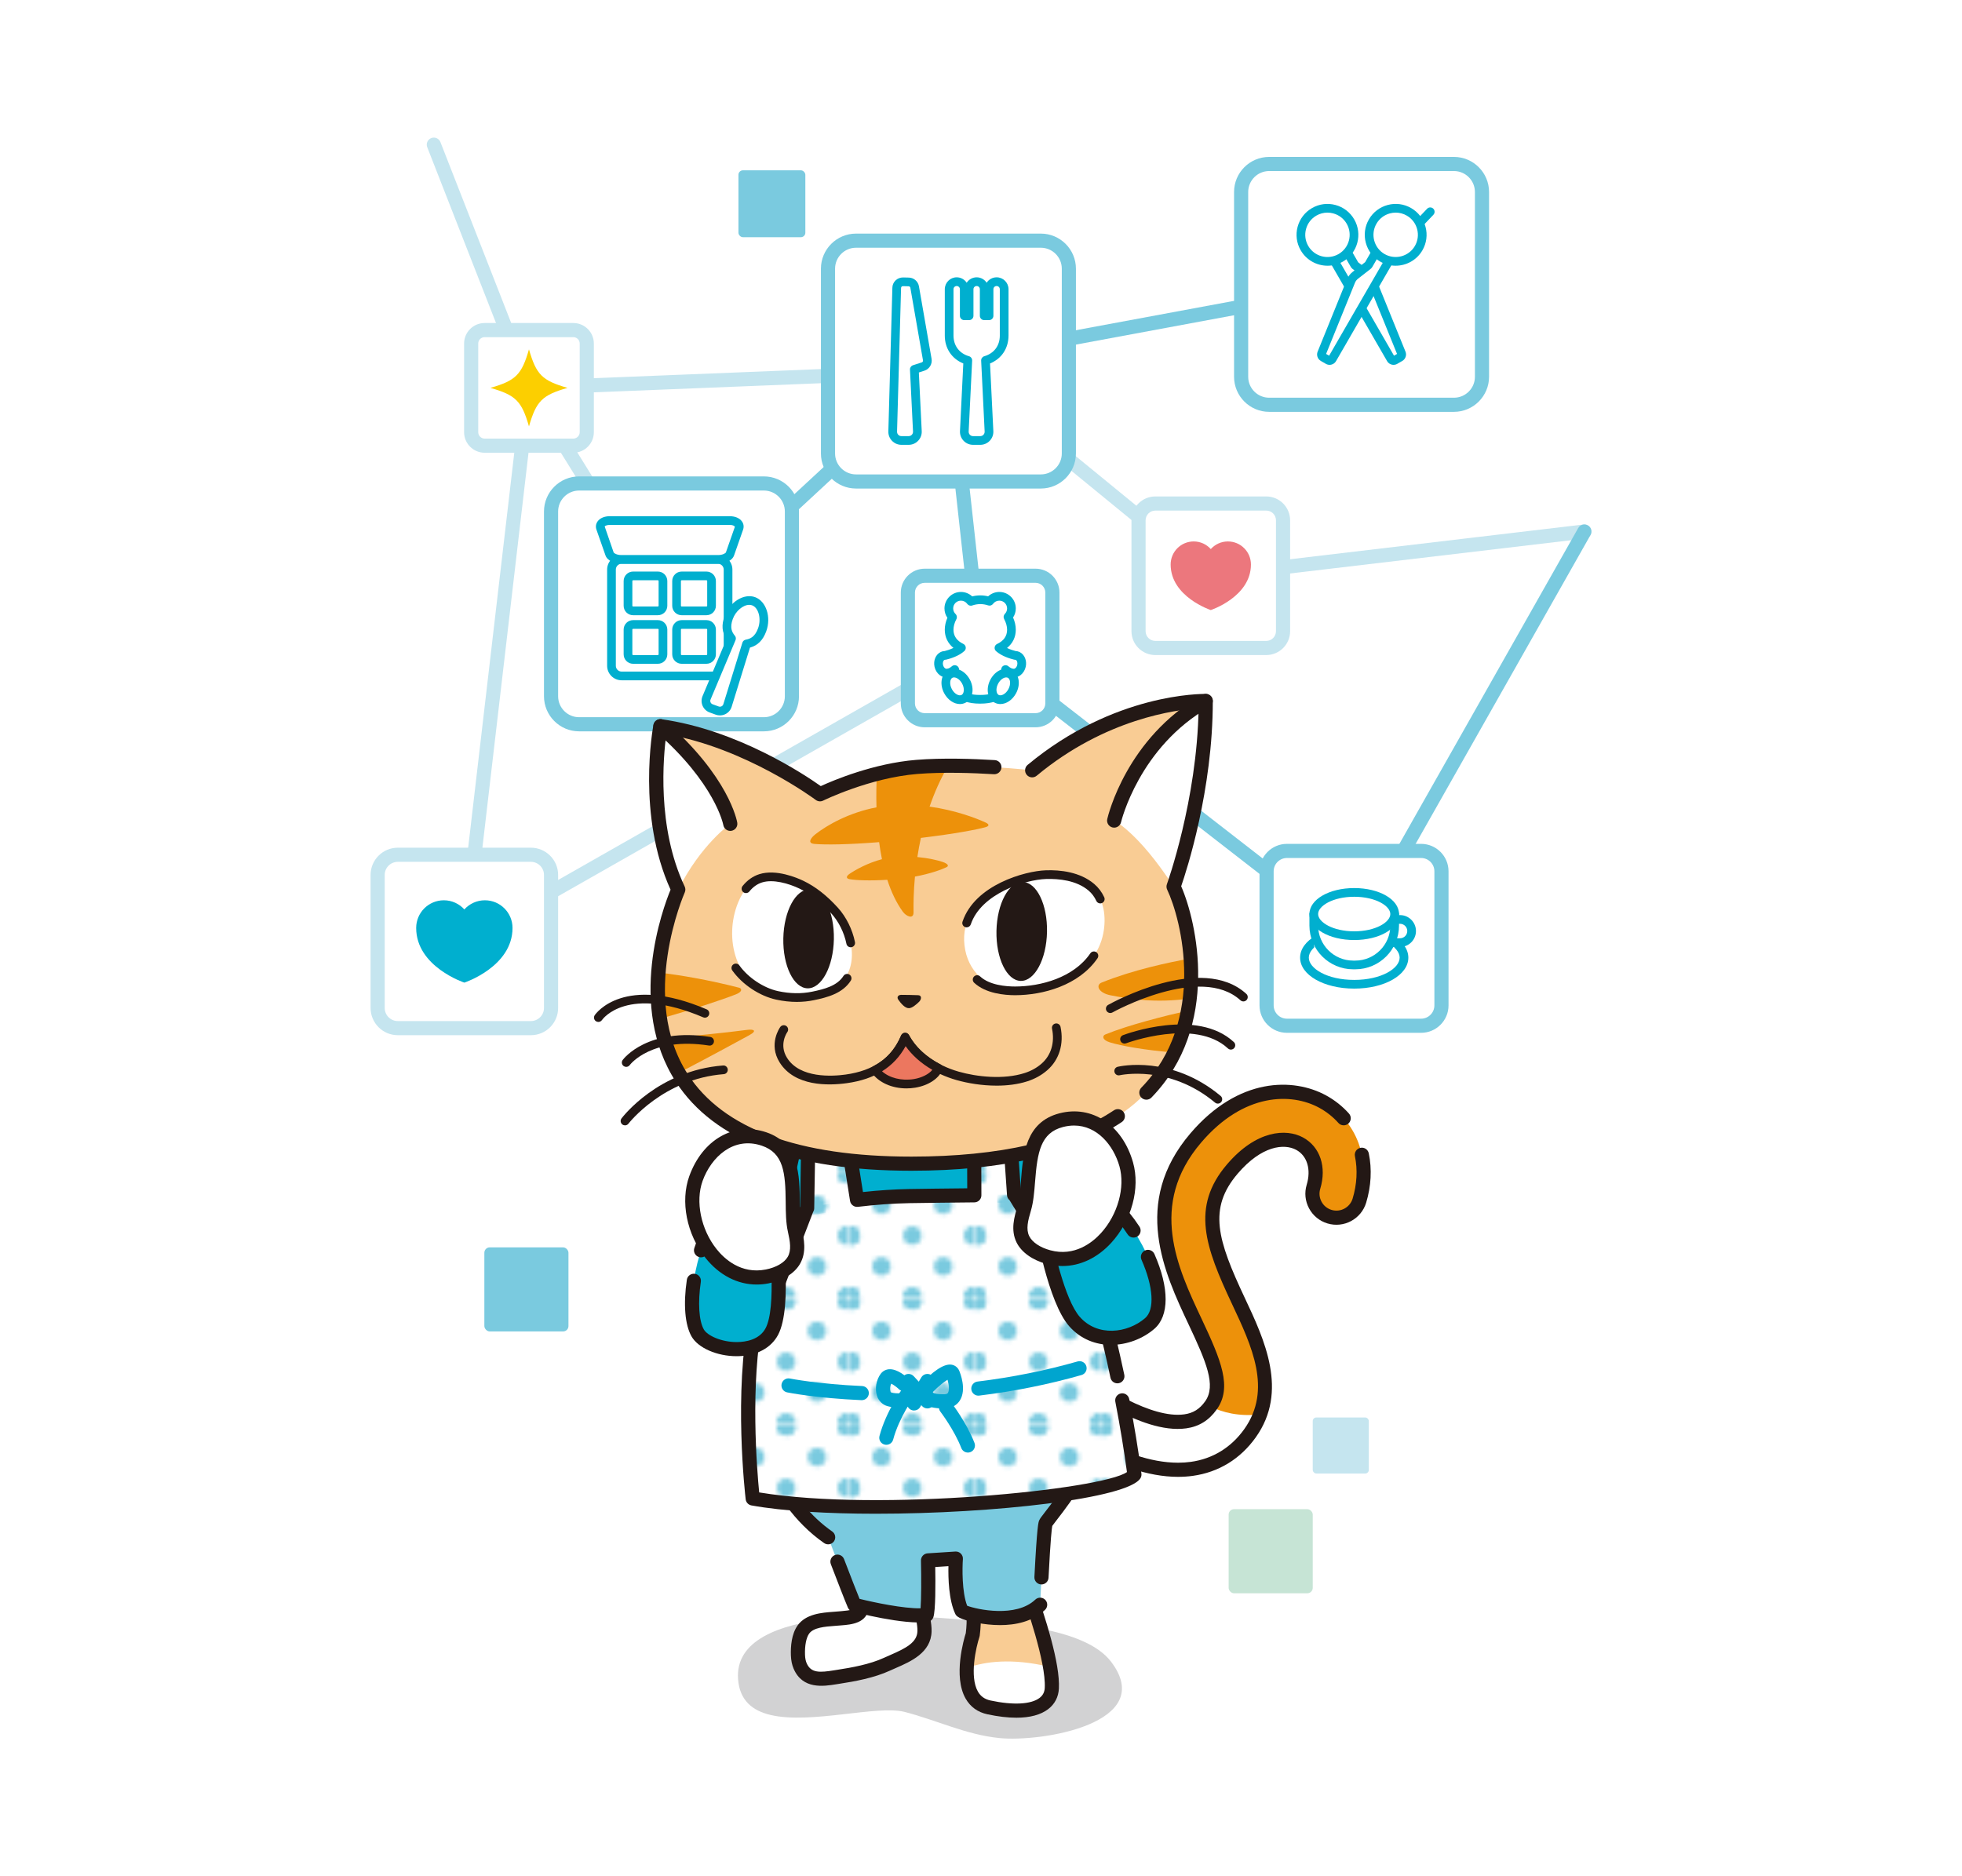 <?xml version="1.0" encoding="UTF-8"?>
<svg xmlns="http://www.w3.org/2000/svg" width="690" height="660" version="1.1" xmlns:xlink="http://www.w3.org/1999/xlink" viewBox="0 0 690 660">
  <!-- Generator: Adobe Illustrator 29.1.0, SVG Export Plug-In . SVG Version: 2.1.0 Build 142)  -->
  <defs>
    <style>
      .st0 {
        fill: #231815;
      }

      .st1 {
        fill: #c6e4d5;
      }

      .st2 {
        fill: #d2d2d3;
        mix-blend-mode: multiply;
      }

      .st3 {
        fill: url(#_新規パターン_33);
      }

      .st4, .st5, .st6, .st7, .st8, .st9, .st10, .st11 {
        fill: none;
      }

      .st4, .st12, .st6, .st7, .st13, .st14, .st8, .st15, .st9, .st16, .st10, .st11, .st17 {
        stroke-linecap: round;
        stroke-linejoin: round;
      }

      .st4, .st12, .st6, .st7, .st14, .st15, .st9, .st17 {
        stroke-width: 2.86px;
      }

      .st4, .st15 {
        stroke: #7acadf;
      }

      .st18, .st12, .st15, .st16, .st17 {
        fill: #fff;
      }

      .st19 {
        fill: #ed910a;
      }

      .st20 {
        fill: url(#_新規パターン_32);
      }

      .st21 {
        isolation: isolate;
      }

      .st22 {
        fill: #c5e5ef;
      }

      .st12, .st9 {
        stroke: #c5e5ef;
      }

      .st6 {
        stroke: #00a5cf;
      }

      .st23, .st14 {
        fill: #00afcf;
      }

      .st24 {
        fill: #f9cc94;
      }

      .st7, .st13, .st14, .st8, .st10, .st17 {
        stroke: #231815;
      }

      .st13, .st25 {
        fill: #ec775f;
      }

      .st13, .st16, .st11 {
        stroke-width: 1.76px;
      }

      .st8 {
        stroke-width: 2.86px;
      }

      .st26 {
        fill: #ec777d;
      }

      .st27 {
        fill: #00a5cf;
      }

      .st28 {
        fill: url(#_新規パターン_31);
      }

      .st29 {
        display: none;
      }

      .st30 {
        fill: #fccf00;
      }

      .st16, .st11 {
        stroke: #00afcf;
      }

      .st31 {
        fill: #7acadf;
      }

      .st32 {
        clip-path: url(#clippath);
      }

      .st33 {
        fill: url(#_新規パターン_3);
      }

      .st10 {
        stroke-width: 1.76px;
      }
    </style>
    <pattern id="_新規パターン_3" data-name="新規パターン 3" x="0" y="0" width="28.346" height="28.346" patternTransform="translate(4203.734 4051.3) scale(1.53)" patternUnits="userSpaceOnUse" viewBox="0 0 28.346 28.346">
      <g>
        <rect class="st5" y="0" width="28.346" height="28.346"/>
        <circle class="st31" cx="28.346" cy="28.346" r="2.126"/>
        <g>
          <circle class="st31" cx="-0" cy="28.346" r="2.126"/>
          <circle class="st31" cx="14.173" cy="28.346" r="2.126"/>
          <circle class="st31" cx="28.346" cy="28.346" r="2.126"/>
        </g>
        <circle class="st31" cx="-0" cy="28.346" r="2.126"/>
        <g>
          <circle class="st31" cx="28.346" cy="0" r="2.126"/>
          <circle class="st31" cx="28.346" cy="14.174" r="2.126"/>
          <circle class="st31" cx="28.345" cy="28.348" r="2.126"/>
        </g>
        <g>
          <g>
            <circle class="st31" cx="14.173" cy="14.173" r="2.126"/>
            <circle class="st31" cx="21.261" cy="21.261" r="2.126"/>
            <circle class="st31" cx="28.348" cy="28.348" r="2.126"/>
            <circle class="st31" cx="7.087" cy="7.087" r="2.126"/>
            <circle class="st31" cx="-0" cy="0" r="2.126"/>
          </g>
          <g>
            <circle class="st31" cx="7.086" cy="21.261" r="2.126"/>
            <circle class="st31" cx="14.173" cy="28.348" r="2.126"/>
            <circle class="st31" cx="-.001" cy="14.174" r="2.126"/>
          </g>
          <circle class="st31" cx="-.002" cy="28.348" r="2.126"/>
          <g>
            <circle class="st31" cx="21.26" cy="7.087" r="2.126"/>
            <circle class="st31" cx="28.347" cy="14.174" r="2.126"/>
            <circle class="st31" cx="14.173" cy="0" r="2.126"/>
          </g>
          <circle class="st31" cx="28.346" cy="0" r="2.126"/>
        </g>
        <g>
          <circle class="st31" cx=".002" cy="28.348" r="2.126"/>
          <circle class="st31" cx=".001" cy="14.174" r="2.126"/>
          <circle class="st31" cx="-0" cy="0" r="2.126"/>
        </g>
        <circle class="st31" cx="28.345" cy=".002" r="2.126"/>
        <g>
          <circle class="st31" cx="28.348" cy=".002" r="2.126"/>
          <circle class="st31" cx="14.173" cy=".002" r="2.126"/>
          <circle class="st31" cx="-.002" cy=".002" r="2.126"/>
        </g>
        <circle class="st31" cx=".002" cy=".002" r="2.126"/>
      </g>
    </pattern>
    <clipPath id="clippath">
      <rect class="st5" x="736.573" y="163.428" width="226.772" height="342.992"/>
    </clipPath>
    <pattern id="_新規パターン_31" data-name="新規パターン 3" patternTransform="translate(-910.125 -999.929) scale(.88)" xlink:href="#_新規パターン_3"/>
    <pattern id="_新規パターン_32" data-name="新規パターン 3" patternTransform="translate(-910.125 -999.929) scale(.88)" xlink:href="#_新規パターン_3"/>
    <pattern id="_新規パターン_33" data-name="新規パターン 3" patternTransform="translate(-910.125 -999.929) scale(.88)" xlink:href="#_新規パターン_3"/>
  </defs>
  <g class="st21">
    <g id="_加工" data-name="加工">
      <g>
        <g>
          <path class="st18" d="M564.01,186.552c-.005-.124-.015-.26-.034-.419-.017-.134-.053-.318-.088-.479-.042-.226-.095-.447-.165-.672-.053-.172-.115-.343-.178-.499-.105-.265-.222-.525-.318-.695-.053-.104-.189-.328-.25-.426-.175-.279-.365-.545-.589-.81-.037-.044-.141-.155-.18-.197-.219-.236-.452-.459-.706-.666-.083-.071-.153-.124-.256-.195-.222-.172-.457-.331-.589-.402-.172-.104-.379-.207-.574-.29-.031-.014-.061-.027-.09-.041-.014-.005-.027-.01-.039-.017-.28-.124-.567-.236-.773-.294-.207-.063-.416-.112-.591-.144-.211-.046-.421-.085-.713-.119-.231-.022-.448-.034-.698-.025-.138.003-.279,0-.419.007-.124.005-.251.015-.367.029l-98.327,11.643v-8.795c0-7.029-5.72-12.749-12.75-12.749h-38.993c-2.423,0-4.74.684-6.735,1.944l-16.85-13.791v-33.608l46.917-8.71v16.41c0,9.204,7.487,16.692,16.692,16.692h64.989c9.204,0,16.692-7.487,16.692-16.692v-64.988c0-9.204-7.487-16.694-16.692-16.694h-64.989c-9.204,0-16.692,7.489-16.692,16.694v34.676l-46.917,8.71v-16.41c0-9.204-7.487-16.694-16.692-16.694h-64.988c-9.204,0-16.694,7.489-16.694,16.694v31.134l-71.166,2.858v-7.667c0-6.377-5.188-11.565-11.565-11.565h-18.883l-23.809-60.88c-1.369-3.498-5.336-5.241-8.855-3.875-3.507,1.372-5.246,5.343-3.875,8.853l21.95,56.128c-5.292,1.06-9.289,5.742-9.289,11.339v31.195c0,6.379,5.188,11.567,11.567,11.567h5.546l-15.201,130.239h-20.871c-7.683,0-13.932,6.249-13.932,13.932v46.791c0,7.683,6.249,13.932,13.932,13.932h46.791c7.683,0,13.932-6.249,13.932-13.932v-36.773l26.856-15.284c1.005,3.692,2.218,7.217,3.627,10.543-2.102,5.501-6.224,18.027-6.637,32.591-12.949.813-18.292,8.106-18.913,9.019-1.802,2.659-1.117,6.307,1.539,8.141.985.676,2.133,1.033,3.323,1.033,1.919,0,3.721-.937,4.797-2.473.122-.163,2.707-3.49,9.79-3.993.228,1.831.526,3.633.892,5.397-6.874,2.921-10.026,6.988-10.41,7.51-1.912,2.59-1.37,6.265,1.213,8.197,1.024.764,2.238,1.168,3.514,1.168,1.837,0,3.595-.876,4.679-2.315.073-.092,1.408-1.742,4.494-3.264.496,1.177,1.029,2.335,1.6,3.473-10.13,5.74-15.625,12.917-15.88,13.253-1.953,2.578-1.445,6.27,1.145,8.236,1.029.776,2.254,1.187,3.541,1.187,1.832,0,3.585-.871,4.66-2.293.051-.065,4.657-5.876,12.94-10.429,3.109,3.879,6.769,7.389,10.945,10.5-4.37,3.388-7.868,8.303-10.011,14.226-2.785,7.69-2.121,17.059,1.73,25.412-.007.02-.014.042-.022.065-.686,2.113-.282,4.325.895,6.022-.066.273-.132.55-.195.825-.272.149-.535.318-.79.506-1.471,1.087-2.428,2.68-2.697,4.487-1.442,9.676-.669,17.752,2.175,22.738,2.841,4.977,9.634,8.469,17.335,9.055-1.556,23.069,1.041,45.572,1.158,46.574.348,3.016,2.59,5.402,5.575,5.937,3.497.632,7.538,1.173,12.037,1.615,3.542,4.257,7.508,7.926,11.816,10.926.256.178.525.336.8.477-.596,1.528-.649,3.274-.017,4.925,1.756,4.585,3.165,8.226,4.218,10.898-3.724.28-9.451.827-13.526,4.546-20.457,5.074-24.154,15.624-23.605,23.665.419,6.092,3.33,13.92,14.82,16.621,8.365,1.968,19.224.722,28.804-.375,7.16-.82,14.562-1.669,18.251-.72,3.913,1.009,7.691,2.293,11.692,3.651,7.012,2.381,14.263,4.843,22.148,5.648,1.325.134,2.929.209,4.738.209,12.567,0,34.961-3.575,41.437-15.138,2.218-3.962,3.507-10.459-2.945-18.922-4.098-5.377-11.283-9.311-21.917-11.993-.187-.625-.379-1.25-.572-1.88,1.501-2.52,1.248-5.82-.802-8.082,1.282-1.172,2.116-2.829,2.213-4.692.562-10.943.941-15.18,1.119-16.751.255-.331.55-.712.83-1.072,1.263-1.632,2.705-3.509,4.256-5.674,17.981-3.006,23.087-6.142,25.11-8.897,5.562,1.107,10.816,1.308,15.625.649,10.317-1.415,19.015-6.725,25.151-15.355,13.024-18.317,3.497-38.57-3.461-53.358-9.894-21.031-11.618-29.167-3.137-39.097,6.266-7.338,12.287-8.951,15.208-7.35,1.96,1.07,2.583,3.887,1.588,7.178-1.179,3.903-.768,8.033,1.158,11.631,1.929,3.595,5.141,6.226,9.046,7.404,8.063,2.43,16.597-2.147,19.032-10.2,1.965-6.501,2.315-13.248,1.014-19.516-.375-1.798-1.43-3.342-2.967-4.342-.357-.231-.729-.428-1.111-.588-.662-1.674-1.457-3.279-2.379-4.803.109-.425.177-.863.202-1.309.107-1.822-.501-3.578-1.715-4.942-2.61-2.936-5.713-5.397-9.221-7.316-9.131-4.991-22.688-6.667-36.449.605-4.094-3.407-8.528-6.109-13.233-8.073.917-1.837,1.747-3.734,2.486-5.681,3.176.642,5.735,1.854,7.634,3.622,2.284,2.124,6.199,1.977,8.304-.295,1.07-1.15,1.629-2.646,1.574-4.213-.056-1.569-.72-3.023-1.868-4.094-3.335-3.104-7.513-5.241-12.462-6.379.331-1.763.599-3.558.803-5.375,3.349.447,6.059,1.603,8.092,3.456,1.552,1.411,3.658,1.841,5.55,1.311,1.272,6.414,6.942,11.264,13.725,11.264h47.182c7.715,0,13.992-6.277,13.992-13.992v-47.18c0-5.951-3.734-11.045-8.982-13.064l58.351-103.084c.036-.065.071-.131.105-.197.022-.046.046-.095.068-.144.07-.146.139-.307.219-.501.051-.121.131-.338.177-.479h.002c.071-.228.127-.467.168-.686.042-.192.078-.389.102-.584.008-.065.015-.129.019-.195.014-.156.017-.314.017-.56.002-.149-.002-.299-.008-.448ZM313.903,253.343c2.131,4.071,6.397,6.854,11.302,6.854h38.993c.601,0,1.194-.041,1.776-.122-2.515,1.781-4.969,3.666-7.35,5.648q-.002.002-.003.002c-.158.132-.311.272-.455.416-.869-.075-1.839-.156-2.892-.238-.138-.192-.285-.377-.443-.557-1.211-1.367-2.882-2.182-4.702-2.293-7.613-.469-18.694-.859-28.264-.08-13.593,1.106-26.238,5.806-32.738,8.598-.944-.639-2.074-1.384-3.371-2.211l28.148-16.018ZM301.057,176.208h31.052l2.155,19.497h-9.06c-7.029,0-12.749,5.72-12.749,12.75v29.982l-31.852,18.127c2.931-3.009,4.738-7.116,4.738-11.638v-63.909l7.518-6.968c2.481,1.408,5.292,2.158,8.197,2.158ZM279.791,167.528c-3.025-2.712-6.983-4.283-11.142-4.283h-57.957l-1.515-2.442c2.481-2.141,4.021-5.302,4.021-8.756v-9.848l71.166-2.858v20.175c0,1.167.119,2.316.357,3.442l-4.93,4.57ZM186.969,187.399v57.527c0,9.204,7.487,16.692,16.692,16.692h20.88c-.613,6.239-1.073,15.946.221,26.727l-25.112,14.291c-2.051-5.141-7.082-8.783-12.946-8.783h-12.159l12.424-106.453ZM399.656,482.719c-.445-2.102-.909-4.225-1.387-6.346,3.882-1.099,7.51-3.019,10.519-5.609,1.785-1.535,3.138-3.434,4.059-5.647.421.905.837,1.79,1.245,2.653,5.368,11.41,8.7,19.151,6.205,22.658-1.257,1.768-2.451,2.527-4.409,2.797-3.66.511-8.839-.727-15.043-3.582-.43-.893-1.053-1.683-1.834-2.318.722-1.365.988-2.98.645-4.606ZM402.705,426.696c-.192-.265-.385-.528-.581-.79.419-1.357.757-2.724,1.014-4.088-.231,1.639-.372,3.262-.433,4.877ZM415.367,395.838c-6.903,8.08-10.507,16.237-11.942,24.184.572-4.271.321-8.479-.773-12.317-1.07-3.758-2.69-7.192-4.767-10.143.992-.956,1.669-2.189,1.946-3.57.061-.309.102-.618.122-.927.802-.63,1.583-1.272,2.342-1.927,2.116.267,4.271-.472,5.771-2.019,1.5-1.544,2.928-3.186,4.271-4.904,3.366,1.185,6.564,2.845,9.554,4.961-2.203,1.943-4.385,4.157-6.525,6.664ZM425.228,244.419h0l0-.001-0.0.001ZM443.396,295.96l-16.172-12.563c2.425-12.827,3.649-25.197,3.646-36.807,0-.146-.012-.335-.029-.503-.014-.192-.034-.387-.066-.591-.041-.243-.092-.469-.127-.596-.058-.231-.126-.457-.211-.684-.078-.211-.166-.411-.241-.564-.068-.151-.153-.324-.224-.45-.065-.112-.144-.236-.226-.353-.09-.138-.183-.265-.272-.38-.127-.17-.263-.338-.453-.547-.124-.131-.256-.258-.467-.447-.156-.139-.316-.273-.54-.438-.161-.114-.331-.221-.567-.357-.11-.066-.363-.204-.479-.258-.219-.105-.442-.192-.7-.28-.121-.042-.404-.132-.528-.165-.216-.056-.438-.097-.773-.146-.189-.027-.379-.048-.509-.054-.158-.014-.328-.049-.448-.02-3.279,0-19.992.499-40.187,9.93l-6.874-5.339v-35.89c0-7.031-5.72-12.75-12.75-12.75h-16.182l-2.155-19.497h20.185c4.256,0,8.301-1.644,11.349-4.473l16.179,13.243v37.059c0,7.029,5.72,12.749,12.749,12.749h38.993c7.031,0,12.75-5.72,12.75-12.749v-16.434l86.538-10.249-54.992,97.15h-37.011c-3.447,0-6.696,1.262-9.204,3.456ZM438.608,344.319c-3.627-2.481-7.956-3.979-12.935-4.478-.392-11.346-2.972-21.574-5.63-28.236.905-2.736,2.35-7.382,3.903-13.448l14.662,11.39v34.773Z"/>
          <path class="st18" d="M262.441,55.575h18.052c3.91,0,7.085,3.175,7.085,7.085v18.054c0,3.911-3.175,7.087-7.087,7.087h-18.05c-3.911,0-7.087-3.175-7.087-7.087v-18.052c0-3.911,3.175-7.087,7.087-7.087Z"/>
          <path class="st18" d="M173.633,434.443h23.004c4.213,0,7.634,3.42,7.634,7.634v23.004c0,4.213-3.42,7.634-7.634,7.634h-23.004c-4.214,0-7.635-3.421-7.635-7.635v-23.001c0-4.214,3.421-7.635,7.635-7.635Z"/>
          <rect class="st18" x="427.747" y="526.545" width="38.271" height="38.271" rx="7.634" ry="7.634"/>
          <rect class="st18" x="457.323" y="494.28" width="28.413" height="28.413" rx="6.538" ry="6.538"/>
        </g>
        <g>
          <g>
            <path class="st31" d="M333.542,129.501c-1.175,0-2.22-.837-2.442-2.034-.25-1.35.642-2.648,1.992-2.899l145.29-26.976c1.345-.241,2.648.64,2.899,1.992.25,1.35-.642,2.648-1.992,2.899l-145.29,26.976c-.153.027-.306.042-.457.042Z"/>
            <path class="st31" d="M344.693,230.428c-1.252,0-2.328-.941-2.468-2.213l-11.151-100.929c-.151-1.365.832-2.595,2.198-2.744,1.355-.156,2.595.832,2.744,2.198l11.151,100.929c.151,1.365-.832,2.595-2.198,2.744-.093.01-.185.015-.277.015Z"/>
            <path class="st22" d="M425.812,205.016c-.554,0-1.111-.183-1.573-.562l-92.268-75.517c-1.063-.869-1.219-2.437-.35-3.498.869-1.063,2.437-1.221,3.498-.35l92.268,75.517c1.063.869,1.219,2.437.35,3.498-.491.601-1.206.912-1.926.912Z"/>
            <path class="st22" d="M425.81,205.016c-1.243,0-2.316-.929-2.466-2.194-.161-1.364.813-2.6,2.177-2.761l131.376-15.557c1.33-.163,2.6.812,2.761,2.177.161,1.364-.813,2.6-2.177,2.761l-131.376,15.557c-.098.012-.197.017-.295.017Z"/>
            <path class="st31" d="M476.185,332.563c-.533,0-1.07-.17-1.523-.523l-131.49-102.135c-1.085-.842-1.282-2.405-.438-3.488.841-1.087,2.401-1.282,3.488-.438l131.49,102.135c1.085.842,1.282,2.405.438,3.488-.489.632-1.223.961-1.965.961Z"/>
            <path class="st31" d="M476.185,332.564c-.416,0-.836-.105-1.223-.324-1.196-.676-1.617-2.194-.939-3.388l81.004-143.104c.676-1.196,2.194-1.613,3.388-.939,1.196.676,1.617,2.194.939,3.388l-81.004,143.104c-.457.808-1.299,1.263-2.165,1.263Z"/>
            <path class="st22" d="M236.151,219.765c-.832,0-1.644-.418-2.116-1.177l-50.12-80.835c-.723-1.168-.363-2.7.803-3.425,1.17-.718,2.698-.363,3.425.803l50.12,80.835c.723,1.168.363,2.7-.803,3.425-.409.251-.861.374-1.309.374Z"/>
            <g>
              <path class="st22" d="M186.03,138.929c-.993,0-1.933-.601-2.316-1.583l-33.458-85.553c-.499-1.279.131-2.721,1.411-3.222,1.275-.494,2.721.131,3.222,1.411l33.458,85.553c.499,1.279-.131,2.721-1.411,3.222-.297.115-.603.172-.905.172Z"/>
              <path class="st22" d="M186.028,138.928c-1.328,0-2.428-1.048-2.483-2.386-.056-1.372,1.012-2.53,2.384-2.585l147.902-5.94c1.331-.078,2.529,1.012,2.585,2.384s-1.012,2.53-2.384,2.585l-147.902,5.94c-.034.002-.068.002-.102.002Z"/>
              <path class="st22" d="M163.304,333.66c-.864,0-1.705-.452-2.164-1.258-.679-1.194-.262-2.712.932-3.391l181.394-103.23c1.19-.678,2.712-.263,3.391.932.679,1.194.262,2.712-.932,3.391l-181.394,103.23c-.387.221-.81.326-1.228.326Z"/>
              <path class="st22" d="M163.306,333.658c-.097,0-.194-.005-.292-.017-1.364-.158-2.34-1.393-2.181-2.758l22.727-194.73c.158-1.364,1.399-2.345,2.758-2.181,1.364.158,2.34,1.393,2.181,2.758l-22.727,194.73c-.148,1.265-1.221,2.198-2.466,2.198Z"/>
            </g>
            <path class="st31" d="M236.149,219.763c-.667,0-1.333-.267-1.824-.796-.934-1.007-.875-2.58.134-3.514l97.397-90.264c1.002-.934,2.576-.875,3.514.134.934,1.007.875,2.58-.134,3.514l-97.397,90.264c-.477.443-1.085.662-1.69.662Z"/>
            <g>
              <g>
                <rect class="st18" x="193.797" y="170.07" width="84.706" height="84.706" rx="5.669" ry="5.669"/>
                <path class="st31" d="M268.643,257.262h-64.988c-6.806,0-12.344-5.538-12.344-12.344v-64.988c0-6.808,5.538-12.346,12.344-12.346h64.988c6.808,0,12.346,5.538,12.346,12.346v64.988c0,6.806-5.538,12.344-12.346,12.344ZM203.655,172.556c-4.064,0-7.372,3.308-7.372,7.374v64.988c0,4.064,3.308,7.372,7.372,7.372h64.988c4.066,0,7.374-3.308,7.374-7.372v-64.988c0-4.066-3.308-7.374-7.374-7.374h-64.988Z"/>
              </g>
              <g>
                <g>
                  <rect class="st18" x="215.047" y="196.778" width="40.998" height="40.998" rx="2.058" ry="2.058"/>
                  <path class="st23" d="M252.466,239.305h-33.841c-2.817,0-5.108-2.291-5.108-5.108v-33.841c0-2.817,2.291-5.108,5.108-5.108h33.841c2.817,0,5.108,2.291,5.108,5.108v33.841c0,2.817-2.291,5.108-5.108,5.108ZM218.625,198.308c-1.129,0-2.048.919-2.048,2.048v33.841c0,1.129.919,2.048,2.048,2.048h33.841c1.129,0,2.048-.919,2.048-2.048v-33.841c0-1.129-.919-2.048-2.048-2.048h-33.841Z"/>
                </g>
                <g>
                  <path class="st18" d="M252.233,249.958c1.498.545,3.147-.274,3.618-1.796l6.695-21.641c2.411-.439,4.296-1.697,5.497-4.997,1.447-3.976.231-8.84-3.023-10.025-3.254-1.184-7.312,1.76-8.76,5.736-1.201,3.3-.566,5.475.999,7.362l-8.782,20.882c-.618,1.469.119,3.157,1.617,3.702l2.138.778Z"/>
                  <path class="st23" d="M253.184,251.654c-.499,0-.999-.085-1.474-.258l-2.138-.778c-1.106-.402-2.011-1.252-2.481-2.33s-.479-2.32-.024-3.405l8.44-20.07c-1.615-2.361-1.829-4.961-.684-8.102,1.809-4.964,6.815-8.073,10.721-6.652,3.904,1.423,5.743,7.024,3.938,11.986-1.145,3.142-2.98,4.996-5.733,5.767l-6.436,20.8c-.352,1.141-1.134,2.062-2.204,2.593-.601.297-1.262.448-1.924.448ZM263.503,212.767c-2.164,0-4.764,2.136-5.803,4.991-1.106,3.036-.299,4.612.737,5.862.365.438.455,1.044.234,1.569l-8.782,20.881c-.136.321-.132.674.007.992.139.319.396.56.722.679l2.138.778h0c.326.119.679.098.99-.054.311-.155.54-.423.642-.756l6.696-21.64c.168-.545.627-.951,1.187-1.053,1.598-.292,3.228-.98,4.334-4.016,1.206-3.312.18-7.229-2.107-8.063-.316-.115-.65-.17-.995-.17Z"/>
                </g>
                <g>
                  <g>
                    <rect class="st18" x="220.855" y="202.586" width="12.299" height="12.299" rx="1.029" ry="1.029"/>
                    <path class="st23" d="M231.365,216.414h-8.72c-1.831,0-3.32-1.488-3.32-3.318v-8.72c0-1.831,1.489-3.32,3.32-3.32h8.72c1.831,0,3.318,1.489,3.318,3.32v8.72c0,1.831-1.488,3.318-3.318,3.318ZM222.645,204.116c-.143,0-.26.117-.26.26v8.72c0,.143.117.258.26.258h8.72c.143,0,.258-.115.258-.258v-8.72c0-.143-.115-.26-.258-.26h-8.72Z"/>
                  </g>
                  <g>
                    <rect class="st18" x="237.937" y="202.586" width="12.299" height="12.299" rx="1.029" ry="1.029"/>
                    <path class="st23" d="M248.448,216.414h-8.722c-1.831,0-3.318-1.488-3.318-3.318v-8.72c0-1.831,1.488-3.32,3.318-3.32h8.722c1.831,0,3.318,1.489,3.318,3.32v8.72c0,1.831-1.488,3.318-3.318,3.318ZM239.726,204.116c-.143,0-.258.117-.258.26v8.72c0,.143.115.258.258.258h8.722c.143,0,.258-.115.258-.258v-8.72c0-.143-.115-.26-.258-.26h-8.722Z"/>
                  </g>
                  <g>
                    <rect class="st18" x="220.855" y="219.668" width="12.299" height="12.299" rx="1.029" ry="1.029"/>
                    <path class="st23" d="M231.365,233.497h-8.72c-1.831,0-3.32-1.488-3.32-3.318v-8.72c0-1.831,1.489-3.32,3.32-3.32h8.72c1.831,0,3.318,1.489,3.318,3.32v8.72c0,1.831-1.488,3.318-3.318,3.318ZM222.645,221.198c-.143,0-.26.117-.26.26v8.72c0,.143.117.258.26.258h8.72c.143,0,.258-.115.258-.258v-8.72c0-.143-.115-.26-.258-.26h-8.72Z"/>
                  </g>
                  <g>
                    <rect class="st18" x="237.937" y="219.668" width="12.299" height="12.299" rx="1.029" ry="1.029"/>
                    <path class="st23" d="M248.448,233.497h-8.722c-1.831,0-3.318-1.488-3.318-3.318v-8.72c0-1.831,1.488-3.32,3.318-3.32h8.722c1.831,0,3.318,1.489,3.318,3.32v8.72c0,1.831-1.488,3.318-3.318,3.318ZM239.726,221.198c-.143,0-.258.117-.258.26v8.72c0,.143.115.258.258.258h8.722c.143,0,.258-.115.258-.258v-8.72c0-.143-.115-.26-.258-.26h-8.722Z"/>
                  </g>
                </g>
                <g>
                  <path class="st18" d="M252.628,196.778h-34.165c-1.887,0-3.71-.839-4.084-1.907l-3.172-9.055c-.514-1.468.939-2.704,3.267-2.704h42.144c2.328,0,3.781,1.236,3.267,2.704l-3.172,9.055c-.374,1.068-2.198,1.907-4.084,1.907Z"/>
                  <path class="st23" d="M252.627,198.308h-34.163c-2.238,0-4.855-1.007-5.529-2.931l-3.171-9.055c-.355-1.01-.214-2.04.394-2.901.83-1.168,2.403-1.839,4.315-1.839h42.145c1.912,0,3.485.671,4.315,1.839.608.861.749,1.89.394,2.901l-3.171,9.055c-.676,1.924-3.293,2.931-5.529,2.931ZM214.473,184.642c-1.048,0-1.661.329-1.817.55l3.167,9.172c.122.234,1.128.883,2.641.883h34.163c1.515,0,2.522-.65,2.648-.897l3.165-9.041c-.161-.338-.774-.667-1.822-.667h-42.145Z"/>
                </g>
              </g>
            </g>
            <g>
              <g>
                <rect class="st18" x="291.193" y="84.66" width="84.706" height="84.706" rx="5.669" ry="5.669"/>
                <path class="st31" d="M366.04,171.851h-64.988c-6.808,0-12.346-5.538-12.346-12.344v-64.988c0-6.808,5.538-12.346,12.346-12.346h64.988c6.806,0,12.344,5.538,12.344,12.346v64.988c0,6.806-5.538,12.344-12.344,12.344ZM301.052,87.145c-4.066,0-7.374,3.308-7.374,7.374v64.988c0,4.064,3.308,7.372,7.374,7.372h64.988c4.064,0,7.372-3.308,7.372-7.372v-64.988c0-4.066-3.308-7.374-7.372-7.374h-64.988Z"/>
              </g>
              <g>
                <g>
                  <path class="st18" d="M353.148,101.736c0-1.467-1.189-2.656-2.656-2.656s-2.656,1.189-2.656,2.656v9.344h-1.706v-9.344c0-1.467-1.189-2.656-2.656-2.656s-2.656,1.189-2.656,2.656v9.344h-1.707v-9.344c0-1.467-1.189-2.656-2.656-2.656s-2.656,1.189-2.656,2.656v16.258c0,.001 0.0.003 0.0.004,0,.022-0.0.044-0.0.066,0,4.445,2.747,7.607,6.561,8.715l-1.224,24.942c-.086,1.754,1.313,3.224,3.069,3.224h2.536c1.756,0,3.156-1.469,3.069-3.224l-1.224-24.942c3.814-1.109,6.561-4.271,6.561-8.715,0-.022-0-.044-0-.066,0-.001 0-.003 0-.004v-16.258Z"/>
                  <path class="st23" d="M344.741,156.475h-2.535c-1.272,0-2.456-.506-3.334-1.428-.878-.92-1.326-2.128-1.265-3.4l1.168-23.799c-4.045-1.639-6.508-5.29-6.508-9.783v-16.328c0-2.308,1.878-4.186,4.186-4.186,1.469,0,2.763.759,3.51,1.905.749-1.146,2.043-1.905,3.51-1.905s2.761.759,3.509,1.904c.747-1.145,2.041-1.904,3.509-1.904,2.308,0,4.186,1.878,4.186,4.186v16.257c0,4.56-2.462,8.216-6.506,9.855l1.168,23.799c.061,1.272-.387,2.479-1.265,3.4s-2.062,1.428-3.334,1.428ZM336.453,100.611c-.622,0-1.126.504-1.126,1.126v16.257c0,3.614,2.041,6.324,5.46,7.318.679.197,1.134.836,1.1,1.544l-1.224,24.942c-.02.426.131.83.425,1.14s.691.479,1.117.479h2.535c.426,0,.824-.17,1.117-.479s.445-.713.425-1.14l-1.224-24.942c-.034-.708.421-1.347,1.1-1.544,3.419-.993,5.458-3.702,5.458-7.246v-16.328c0-.622-.504-1.126-1.126-1.126s-1.126.504-1.126,1.126v9.344c0,.846-.684,1.53-1.53,1.53h-1.705c-.846,0-1.53-.684-1.53-1.53v-9.344c0-.622-.504-1.126-1.126-1.126s-1.126.504-1.126,1.126v9.344c0,.846-.684,1.53-1.53,1.53h-1.707c-.846,0-1.53-.684-1.53-1.53v-9.344c0-.622-.506-1.126-1.128-1.126Z"/>
                </g>
                <g>
                  <path class="st18" d="M326.11,126.501l-4.442-25.534c-.177-1.017-1.048-1.767-2.081-1.791l-2.017-.046c-1.213-.028-2.211.948-2.211,2.161l-1.411,50.431c-.086,1.754,1.313,3.224,3.069,3.224h2.536c1.756,0,3.156-1.469,3.069-3.224l-1.069-21.785,3.097-1.012c1.021-.334,1.643-1.367,1.459-2.425Z"/>
                  <path class="st23" d="M319.554,156.475h-2.537c-1.272,0-2.457-.508-3.334-1.43-.878-.92-1.326-2.128-1.263-3.398l1.41-50.398c0-.959.394-1.897,1.111-2.598.717-.7,1.678-1.053,2.665-1.051l2.016.046c1.759.041,3.254,1.328,3.554,3.06l4.443,25.531c.312,1.795-.757,3.576-2.491,4.144l-1.985.649,1.01,20.618c.063,1.27-.385,2.478-1.263,3.398-.876.922-2.062,1.43-3.334,1.43ZM317.521,100.66c-.224,0-.372.112-.442.18-.071.07-.19.221-.19.452l-1.411,50.473c-.022.459.127.863.421,1.172s.691.479,1.117.479h2.537c.426,0,.824-.17,1.117-.479s.443-.713.423-1.14l-1.068-21.785c-.034-.689.397-1.316,1.053-1.53l3.096-1.01c.302-.098.481-.396.426-.708v-.002l-4.443-25.533c-.051-.295-.307-.516-.608-.523l-2.014-.046h-.015Z"/>
                </g>
              </g>
            </g>
            <g>
              <g>
                <rect class="st18" x="319.284" y="202.53" width="50.823" height="50.823" rx="3.402" ry="3.402"/>
                <path class="st31" d="M364.192,255.84h-38.993c-4.633,0-8.401-3.768-8.401-8.401v-38.993c0-4.634,3.768-8.403,8.401-8.403h38.993c4.634,0,8.403,3.768,8.403,8.403v38.993c0,4.633-3.768,8.401-8.403,8.401ZM325.199,205.016c-1.89,0-3.429,1.539-3.429,3.43v38.993c0,1.89,1.539,3.429,3.429,3.429h38.993c1.892,0,3.43-1.539,3.43-3.429v-38.993c0-1.892-1.539-3.43-3.43-3.43h-38.993Z"/>
              </g>
              <g>
                <g>
                  <path class="st18" d="M357.9,230.743l.001-.003s-.014-.002-.019-.003c-.132-.061-.269-.115-.415-.147-.16-.035-.32-.047-.48-.043-1.363-.327-3.956-1.111-5.677-2.637,2.666-1.256,4.397-3.401,4.397-6.39,0-1.513-.449-3.065-1.231-4.501.76-.77,1.231-1.828,1.231-2.996,0-2.356-1.91-4.266-4.266-4.266-1.413,0-2.663.69-3.439,1.749-1.028-.347-2.121-.541-3.253-.541-1.164,0-2.284.208-3.337.573-.774-1.077-2.035-1.781-3.463-1.781-2.356,0-4.266,1.91-4.266,4.266,0,1.204.501,2.29,1.303,3.065-.759,1.417-1.195,2.943-1.195,4.432,0,2.962,1.699,5.098,4.325,6.359-1.72,1.547-4.34,2.339-5.712,2.668-.159-.004-.32.008-.48.043-.146.032-.282.086-.415.147-.005.001-.019.003-.019.003l.001.003c-1.082.513-1.673,1.951-1.343,3.459.371,1.7,1.769,2.838,3.121,2.543.859-.063,1.709-.546,2.498-1.221-.054.487-.091.974-.091,1.459,0,5.84,1.696,9.005,9.02,9.005,7.324,0,9.02-3.165,9.02-9.005,0-.485-.037-.972-.091-1.459.789.676,1.639,1.158,2.498,1.221,1.352.295,2.749-.843,3.121-2.543.33-1.508-.262-2.947-1.343-3.459Z"/>
                  <path class="st23" d="M344.696,247.517c-8.615,0-10.33-4.37-10.529-9.378-.229.059-.455.1-.681.122-2.145.406-4.293-1.253-4.833-3.731-.474-2.17.443-4.344,2.181-5.169l.002.002c.025-.014.051-.024.076-.036.165-.075.401-.17.683-.233.202-.042.408-.068.616-.076.706-.177,1.929-.533,3.094-1.109-1.98-1.615-3.043-3.819-3.043-6.389,0-1.376.314-2.812.917-4.207-.667-.959-1.026-2.096-1.026-3.291,0-3.196,2.6-5.796,5.796-5.796,1.477,0,2.892.571,3.959,1.567,1.849-.469,3.76-.476,5.602-.024,1.061-.98,2.468-1.544,3.931-1.544,3.196,0,5.796,2.6,5.796,5.796,0,1.151-.335,2.254-.958,3.194.628,1.421.958,2.892.958,4.303,0,2.588-1.078,4.803-3.084,6.419,1.145.557,2.335.903,3.028,1.078.205.007.404.032.603.073.258.058.472.139.632.207.093.034.183.076.268.126,1.654.869,2.515,2.989,2.053,5.105-.542,2.479-2.68,4.147-4.831,3.733-.226-.022-.453-.063-.683-.122-.199,5.008-1.914,9.378-10.527,9.378ZM335.767,233.994c.245,0,.491.058.717.178.555.294.875.898.805,1.522-.049.43-.083.859-.083,1.289,0,5.064,1.121,7.474,7.491,7.474,6.368,0,7.489-2.41,7.489-7.474,0-.431-.034-.863-.082-1.294-.068-.623.253-1.226.807-1.518.555-.292,1.231-.219,1.71.19.618.53,1.177.825,1.615.858.071.005.144.017.214.032.453.088,1.1-.469,1.299-1.376.18-.829-.107-1.539-.482-1.737-.008-.003-.017-.008-.025-.012-.11-.012-.482-.061-.611-.092-1.523-.367-4.373-1.241-6.333-2.98-.385-.341-.572-.853-.499-1.362s.397-.948.863-1.167c2.333-1.099,3.517-2.783,3.517-5.005,0-1.211-.362-2.515-1.044-3.772-.321-.591-.217-1.325.256-1.805.508-.515.788-1.197.788-1.921,0-1.508-1.228-2.736-2.736-2.736-.878,0-1.681.409-2.204,1.123-.394.54-1.089.759-1.724.547-1.831-.618-3.756-.611-5.597.027-.637.224-1.35-.003-1.746-.552-.515-.717-1.345-1.145-2.221-1.145-1.508,0-2.736,1.228-2.736,2.736,0,.746.297,1.443.837,1.965.492.476.61,1.219.285,1.824-.662,1.238-1.014,2.52-1.014,3.709,0,2.203,1.163,3.879,3.456,4.979.46.221.779.656.853,1.162.073.504-.112,1.014-.491,1.355-1.961,1.764-4.838,2.648-6.379,3.018-.129.031-.273.042-.389.042-.08.037-.197.075-.323.105-.336.253-.576.924-.408,1.695.199.905.854,1.466,1.301,1.374.07-.015.143-.027.214-.032.436-.032.995-.328,1.617-.858.284-.243.637-.367.993-.367Z"/>
                </g>
                <g>
                  <g>
                    <ellipse class="st18" cx="336.558" cy="241.442" rx="3.581" ry="4.954" transform="translate(-74.09 187.282) rotate(-28.142)"/>
                    <path class="st23" d="M337.584,247.663c-2.075,0-4.252-1.416-5.535-3.811-.774-1.449-1.092-3.052-.893-4.512.219-1.62,1.075-2.938,2.344-3.617,2.53-1.348,5.85.105,7.566,3.308,1.714,3.205,1.078,6.774-1.447,8.128-.64.343-1.331.504-2.034.504ZM335.519,238.289c-.214,0-.409.044-.576.134-.538.287-.703.956-.754,1.33-.11.815.093,1.783.56,2.656.951,1.781,2.573,2.513,3.424,2.051.854-.457,1.145-2.208.192-3.986-.766-1.433-1.963-2.186-2.846-2.186Z"/>
                  </g>
                  <g>
                    <ellipse class="st18" cx="352.834" cy="241.442" rx="4.954" ry="3.581" transform="translate(-26.481 438.687) rotate(-61.858)"/>
                    <path class="st23" d="M351.807,247.663c-.701,0-1.391-.161-2.031-.503-2.527-1.353-3.162-4.925-1.449-8.129,1.715-3.205,5.034-4.658,7.566-3.308,1.27.679,2.123,1.997,2.344,3.619.197,1.46-.121,3.062-.895,4.51-1.282,2.394-3.461,3.811-5.535,3.811ZM353.874,238.289c-.883,0-2.08.752-2.846,2.186-.953,1.78-.662,3.529.192,3.987.854.45,2.471-.273,3.422-2.053.467-.873.672-1.841.562-2.658-.051-.372-.216-1.041-.754-1.328-.166-.09-.362-.134-.576-.134Z"/>
                  </g>
                </g>
              </g>
            </g>
            <g>
              <g>
                <rect class="st18" x="445.438" y="299.328" width="61.496" height="61.496" rx="4.116" ry="4.116"/>
                <path class="st31" d="M499.777,363.311h-47.182c-5.319,0-9.644-4.325-9.644-9.644v-47.18c0-5.319,4.325-9.644,9.644-9.644h47.182c5.319,0,9.644,4.325,9.644,9.644v47.18c0,5.319-4.325,9.644-9.644,9.644ZM452.595,301.815c-2.576,0-4.672,2.096-4.672,4.672v47.18c0,2.576,2.096,4.672,4.672,4.672h47.182c2.576,0,4.672-2.096,4.672-4.672v-47.18c0-2.576-2.096-4.672-4.672-4.672h-47.182Z"/>
              </g>
              <g>
                <g>
                  <ellipse class="st18" cx="476.255" cy="336.869" rx="17.502" ry="9.361"/>
                  <path class="st23" d="M476.256,347.76c-10.672,0-19.032-4.784-19.032-10.891,0-6.109,8.36-10.892,19.032-10.892s19.032,4.784,19.032,10.892c0,6.107-8.36,10.891-19.032,10.891ZM476.256,329.037c-9.554,0-15.972,4.05-15.972,7.832s6.418,7.831,15.972,7.831,15.972-4.049,15.972-7.831-6.418-7.832-15.972-7.832Z"/>
                </g>
                <g>
                  <path class="st18" d="M462.03,321.531h28.451v9.938c0,4.398-3.571,7.968-7.968,7.968h-12.515c-4.398,0-7.968-3.571-7.968-7.968v-9.938h0Z"/>
                  <path class="st23" d="M476.625,340.969h-.739c-8.484,0-15.386-6.903-15.386-15.388v-4.05c0-.846.684-1.53,1.53-1.53h28.45c.846,0,1.53.684,1.53,1.53v4.05c0,8.484-6.902,15.388-15.386,15.388ZM463.56,323.061v2.52c0,6.798,5.529,12.327,12.326,12.327h.739c6.796,0,12.326-5.529,12.326-12.327v-2.52h-25.39Z"/>
                </g>
                <g>
                  <ellipse class="st18" cx="476.255" cy="321.531" rx="14.226" ry="7.609"/>
                  <path class="st23" d="M476.256,330.671c-8.836,0-15.756-4.015-15.756-9.14,0-5.124,6.92-9.138,15.756-9.138,8.834,0,15.754,4.015,15.754,9.138,0,5.125-6.92,9.14-15.754,9.14ZM476.256,315.453c-7.482,0-12.696,3.203-12.696,6.078s5.214,6.08,12.696,6.08c7.481,0,12.694-3.205,12.694-6.08s-5.214-6.078-12.694-6.078Z"/>
                </g>
                <path class="st23" d="M492.366,333.113h-2.663c-.846,0-1.53-.684-1.53-1.53s.684-1.53,1.53-1.53h2.663c1.403,0,2.546-1.143,2.546-2.546s-1.143-2.546-2.546-2.546h-1.844c-.846,0-1.53-.684-1.53-1.53s.684-1.53,1.53-1.53h1.844c3.091,0,5.606,2.515,5.606,5.606s-2.515,5.606-5.606,5.606Z"/>
              </g>
            </g>
            <g>
              <g>
                <rect class="st18" x="165.701" y="116.112" width="40.659" height="40.659" rx="2.721" ry="2.721"/>
                <path class="st22" d="M201.628,159.257h-31.195c-3.981,0-7.219-3.239-7.219-7.219v-31.195c0-3.981,3.239-7.217,7.219-7.217h31.195c3.981,0,7.217,3.237,7.217,7.217v31.195c0,3.981-3.237,7.219-7.217,7.219ZM170.433,118.598c-1.238,0-2.247,1.007-2.247,2.245v31.195c0,1.238,1.009,2.247,2.247,2.247h31.195c1.238,0,2.245-1.009,2.245-2.247v-31.195c0-1.238-1.007-2.245-2.245-2.245h-31.195Z"/>
              </g>
              <path class="st30" d="M199.583,136.441c-8.914,2.562-10.991,4.639-13.553,13.553-2.562-8.914-4.639-10.991-13.553-13.553,8.914-2.562,10.991-4.639,13.553-13.553,2.562,8.914,4.639,10.991,13.553,13.553Z"/>
            </g>
            <g>
              <g>
                <rect class="st18" x="400.402" y="177.118" width="50.823" height="50.823" rx="3.402" ry="3.402"/>
                <path class="st22" d="M445.309,230.428h-38.993c-4.633,0-8.401-3.768-8.401-8.401v-38.993c0-4.633,3.768-8.401,8.401-8.401h38.993c4.634,0,8.403,3.768,8.403,8.401v38.993c0,4.633-3.768,8.401-8.403,8.401ZM406.316,179.605c-1.89,0-3.429,1.539-3.429,3.429v38.993c0,1.89,1.539,3.429,3.429,3.429h38.993c1.892,0,3.43-1.539,3.43-3.429v-38.993c0-1.89-1.539-3.429-3.43-3.429h-38.993Z"/>
              </g>
              <path class="st26" d="M431.825,190.462c-2.388,0-4.527,1.039-6.011,2.681-1.484-1.643-3.623-2.681-6.011-2.681-4.477,0-8.107,3.629-8.107,8.107,0,11.379,14.118,16.03,14.118,16.03,0,0,14.118-4.651,14.118-16.03,0-4.477-3.629-8.107-8.107-8.107Z"/>
            </g>
            <rect class="st31" x="259.697" y="59.913" width="23.529" height="23.529" rx="1.575" ry="1.575"/>
            <g>
              <g>
                <rect class="st18" x="436.482" y="57.683" width="84.706" height="84.706" rx="5.669" ry="5.669"/>
                <path class="st31" d="M511.33,144.875h-64.989c-6.806,0-12.344-5.538-12.344-12.344v-64.988c0-6.808,5.538-12.346,12.344-12.346h64.989c6.806,0,12.344,5.538,12.344,12.346v64.988c0,6.806-5.538,12.344-12.344,12.344ZM446.34,60.169c-4.064,0-7.372,3.308-7.372,7.374v64.988c0,4.064,3.308,7.372,7.372,7.372h64.989c4.064,0,7.372-3.308,7.372-7.372v-64.988c0-4.066-3.308-7.374-7.372-7.374h-64.989Z"/>
              </g>
              <g>
                <g>
                  <g>
                    <path class="st18" d="M467.197,88.253l21.943,38.006c.303.525.974.705,1.499.402l1.766-1.02c.474-.274.674-.855.468-1.363l-10.303-25.405c-.323-.797-.851-1.495-1.529-2.024l-4.403-3.433c-.111-.087-.205-.194-.276-.317l-4.39-7.603c-.303-.525-.974-.705-1.499-.402l-2.875,1.66c-.525.303-.705.974-.402,1.499Z"/>
                    <path class="st23" d="M490.095,128.338c-.909,0-1.793-.47-2.281-1.311l-21.943-38.008-.002-.002c-.722-1.253-.29-2.863.961-3.588l2.878-1.659c.603-.353,1.311-.445,1.99-.265.679.182,1.246.618,1.598,1.226l4.347,7.53,4.337,3.381c.89.695,1.584,1.613,2.006,2.658l10.303,25.402c.491,1.213.007,2.615-1.124,3.266l-1.764,1.019c-.411.238-.863.352-1.308.352ZM468.738,87.862l21.51,37.256,1.066-.615-10.162-25.054c-.222-.549-.584-1.029-1.051-1.393l-4.403-3.434c-.268-.209-.494-.467-.664-.766l-4.169-7.221-2.126,1.226ZM477.686,92.33l.002.003s0-.002-.002-.003ZM477.574,92.204l.003.002c-.002,0-.002-.002-.003-.002ZM468.522,87.489v.002-.002h0Z"/>
                  </g>
                  <g>
                    <circle class="st18" cx="466.845" cy="82.605" r="9.339"/>
                    <path class="st23" d="M466.865,93.471c-3.76,0-7.421-1.95-9.432-5.431-1.452-2.515-1.837-5.443-1.087-8.248.752-2.804,2.551-5.147,5.064-6.599,2.515-1.454,5.441-1.837,8.248-1.087,2.804.752,5.147,2.551,6.599,5.064v.002c2.996,5.188,1.211,11.849-3.977,14.846-1.707.985-3.573,1.454-5.416,1.454ZM466.833,74.793c-1.353,0-2.688.355-3.891,1.05-1.807,1.044-3.099,2.727-3.639,4.743-.54,2.014-.263,4.118.779,5.923,2.152,3.728,6.93,5.01,10.668,2.86,3.728-2.153,5.01-6.939,2.858-10.668-1.044-1.805-2.727-3.098-4.743-3.638-.672-.18-1.355-.27-2.033-.27Z"/>
                  </g>
                </g>
                <g>
                  <g>
                    <path class="st18" d="M490.482,88.253l-21.943,38.006c-.303.525-.974.705-1.499.402l-1.766-1.02c-.474-.274-.674-.855-.468-1.363l10.303-25.405c.323-.797.851-1.495,1.529-2.024l4.403-3.433c.111-.087.205-.194.276-.317l4.39-7.603c.303-.525.974-.705,1.499-.402l2.875,1.66c.525.303.705.974.402,1.499Z"/>
                    <path class="st23" d="M467.585,128.339c-.457,0-.907-.121-1.313-.355l-1.763-1.017c-1.129-.652-1.612-2.055-1.123-3.264l10.303-25.405c.426-1.048,1.121-1.967,2.009-2.656l4.402-3.434,4.281-7.477c.348-.606.915-1.043,1.595-1.224.678-.187,1.387-.088,1.997.263l2.872,1.659c1.253.723,1.685,2.333.963,3.588l-.002.002-21.943,38.006c-.35.606-.915,1.041-1.595,1.223-.226.061-.457.092-.684.092ZM466.364,124.503l1.066.615,21.51-37.256-2.124-1.226-4.174,7.229c-.172.295-.391.547-.656.754l-4.407,3.437c-.467.362-.83.844-1.053,1.393l-10.162,25.054ZM490.482,88.253h.017-.017ZM489.156,87.489v.002-.002Z"/>
                  </g>
                  <g>
                    <circle class="st18" cx="490.834" cy="82.605" r="9.339"/>
                    <path class="st23" d="M490.815,93.471c-1.843,0-3.709-.467-5.416-1.452-2.515-1.454-4.313-3.797-5.064-6.601-.752-2.804-.365-5.733,1.087-8.247h0c1.45-2.515,3.794-4.313,6.598-5.066,2.809-.751,5.735-.367,8.25,1.087,2.513,1.452,4.312,3.796,5.062,6.599.752,2.805.365,5.733-1.087,8.248-2.009,3.481-5.67,5.431-9.43,5.431ZM490.847,74.793c-.679,0-1.362.09-2.034.27-2.014.54-3.699,1.832-4.741,3.638v.002c-1.043,1.805-1.32,3.909-.779,5.923.538,2.016,1.831,3.699,3.638,4.743,3.724,2.145,8.513.869,10.667-2.858,1.043-1.807,1.32-3.911.779-5.925-.538-2.016-1.831-3.699-3.638-4.743-1.202-.695-2.539-1.05-3.891-1.05ZM482.747,77.936h.017-.017Z"/>
                  </g>
                  <path class="st23" d="M499.617,79.575c-.379,0-.757-.139-1.055-.421-.611-.582-.637-1.55-.054-2.164l3.373-3.549c.582-.611,1.55-.637,2.164-.054.611.582.637,1.55.054,2.164l-3.373,3.549c-.301.316-.705.476-1.109.476Z"/>
                </g>
              </g>
            </g>
            <g>
              <g>
                <rect class="st18" x="132.809" y="300.678" width="60.988" height="60.988" rx="4.082" ry="4.082"/>
                <path class="st22" d="M186.699,364.151h-46.791c-5.285,0-9.585-4.3-9.585-9.585v-46.791c0-5.285,4.3-9.585,9.585-9.585h46.791c5.285,0,9.585,4.3,9.585,9.585v46.791c0,5.285-4.3,9.585-9.585,9.585ZM139.907,303.163c-2.542,0-4.612,2.07-4.612,4.612v46.791c0,2.542,2.07,4.612,4.612,4.612h46.791c2.542,0,4.612-2.07,4.612-4.612v-46.791c0-2.542-2.07-4.612-4.612-4.612h-46.791Z"/>
              </g>
              <path class="st23" d="M170.516,316.69c-2.865,0-5.433,1.246-7.213,3.217-1.78-1.971-4.348-3.217-7.213-3.217-5.373,0-9.728,4.355-9.728,9.728,0,13.655,16.941,19.236,16.941,19.236,0,0,16.941-5.581,16.941-19.236,0-5.373-4.355-9.728-9.728-9.728Z"/>
            </g>
          </g>
          <path class="st2" d="M271.037,603.279c14.149,3.328,37.456-3.574,47.146-1.074,11.16,2.879,21.555,7.998,33.194,9.183,15.136,1.542,55.807-5.282,39.333-26.89-9.38-12.302-38.517-13.547-53.071-14.82-16.879-1.477-79.933-6.238-78.08,20.912.52,7.56,5.056,11.178,11.478,12.689Z"/>
          <g>
            <g>
              <path class="st18" d="M414.309,517.021c-20.682,0-42.165-16.845-44.714-18.904-3.623-2.929-4.187-8.24-1.258-11.865,2.927-3.619,8.232-4.185,11.857-1.265h0c5.923,4.764,24.068,16.76,36.633,14.997,3.822-.529,6.693-2.311,9.037-5.608,4.753-6.683.97-15.574-5.594-29.525-8.226-17.485-19.491-41.433.286-64.582,15.959-18.688,34.009-18.55,44.605-12.761,12.034,6.578,17.222,20.581,12.911,34.841-1.349,4.463-6.065,6.976-10.516,5.635-4.461-1.349-6.982-6.057-5.635-10.516,1.971-6.518.066-12.466-4.852-15.154-5.056-2.762-14.293-2.086-23.685,8.912-11.846,13.869-7.091,26.796,2.152,46.442,6.93,14.732,14.785,31.428,4.076,46.488-5.017,7.054-12.108,11.393-20.511,12.547-1.586.218-3.188.319-4.793.319Z"/>
              <path class="st19" d="M465.16,387.508c-10.596-5.789-28.646-5.927-44.605,12.761-19.778,23.149-8.512,47.097-.286,64.582,6.564,13.951,10.347,22.842,5.594,29.525-.079.11-.163.205-.242.313,4.333,2.229,10.063,3.629,17.483,2.867,4.937-13.23-1.635-27.278-7.567-39.888-9.243-19.646-13.999-32.573-2.152-46.442,9.391-10.998,18.628-11.673,23.685-8.912,4.918,2.688,6.823,8.636,4.852,15.154-1.347,4.459,1.174,9.167,5.635,10.516,4.451,1.341,9.167-1.172,10.516-5.635,4.311-14.26-.877-28.263-12.911-34.841Z"/>
              <path class="st0" d="M414.308,519.507c-21.562,0-43.811-17.465-46.277-19.457-4.684-3.785-5.416-10.677-1.63-15.36,3.782-4.679,10.667-5.414,15.352-1.639,5.31,4.271,23.075,16.089,34.727,14.471,3.143-.435,5.411-1.849,7.355-4.585,3.952-5.555.365-13.89-5.816-27.027-8.515-18.098-20.177-42.884.647-67.256,16.926-19.822,36.269-19.567,47.686-13.328,3.07,1.68,5.781,3.829,8.058,6.39.914,1.027.82,2.598-.205,3.51-1.027.912-2.598.819-3.51-.205-1.897-2.133-4.161-3.928-6.728-5.331-9.78-5.349-26.528-5.363-41.518,12.193-18.738,21.931-8.308,44.098.071,61.91,6.947,14.768,10.925,24.215,5.37,32.025-2.729,3.84-6.238,6.01-10.724,6.63-16.179,2.255-38.309-15.343-38.531-15.523-2.549-2.057-6.302-1.657-8.365.892-2.06,2.551-1.663,6.304.888,8.365,2.327,1.878,23.298,18.353,43.152,18.353,1.533,0,3.031-.1,4.451-.297,7.708-1.056,14.216-5.042,18.827-11.524,9.867-13.874,2.665-29.182-4.3-43.986-9.386-19.949-14.581-34.146-1.792-49.118,10.359-12.134,20.897-12.691,26.766-9.478,5.995,3.274,8.367,10.363,6.042,18.056-.46,1.52-.301,3.13.45,4.529.751,1.401,2.002,2.425,3.524,2.885,3.135.951,6.465-.836,7.414-3.974,1.517-5.017,1.798-10.174.812-14.917-.279-1.345.584-2.661,1.929-2.941,1.352-.29,2.661.586,2.941,1.929,1.153,5.553.836,11.56-.92,17.369-1.741,5.76-7.839,9.036-13.615,7.296-2.795-.844-5.091-2.726-6.47-5.297-1.377-2.573-1.671-5.526-.827-8.32,1.615-5.343.177-10.152-3.665-12.251-4.244-2.318-12.178-1.522-20.599,8.343-10.51,12.304-7.122,23.296,2.51,43.77,6.863,14.588,15.403,32.742,3.852,48.987-5.424,7.628-13.1,12.321-22.199,13.569-1.642.226-3.369.341-5.13.341Z"/>
            </g>
            <path class="st24" d="M360.524,556.08c-1.982-5.677-2.091-12.34,3.187-18.565 0-0,39.03-35.037,16.614-77.005-14.644-27.418-23.924-62.682-23.745-67.291l-71.169,7.752s-14.742,36.124-19.581,77.486c-4.839,41.362,23.458,56.299,29.235,62.064,5.778,5.764,8.172,19.302,7.894,24.762-.194,3.804-4.798,3.747-8.172,4.06-3.833.355-9.721.308-12.26,3.885-1.682,2.37-1.999,6.165-1.9,8.985.046,1.292.247,2.583.752,3.773,2.591,6.104,8.825,4.556,13.472,3.852,5.518-.837,11.993-2.073,17.052-4.407,5.463-2.521,13.077-4.855,13.232-11.632.158-6.879-5.666-17.299-2.837-26.06,0,0,8.197.858,14.948-.564,3.46,8.546,6.206,17.543,4.841,27.867,0,0-7.553,22.73,5.72,25.567s21.753.249,22.1-6.756c.461-9.298-5.907-27.811-9.384-37.771Z"/>
            <path class="st18" d="M340.293,586.648c-.917,5.276-.483,12.249,7.516,13.959,13.274,2.837,21.753.249,22.1-6.756.119-2.41-.226-4.93-.854-7.512-13.298-3.185-22.693-1.834-28.762.31Z"/>
            <path class="st18" d="M302.96,565.281c-.194,3.804-4.798,3.747-8.172,4.06-3.833.355-9.721.308-12.26,3.885-1.683,2.37-1.999,6.165-1.9,8.985.046,1.293.247,2.583.752,3.773,2.591,6.104,8.825,4.556,13.472,3.852,5.518-.837,11.993-2.073,17.052-4.407,5.463-2.521,13.077-4.855,13.232-11.632.05-2.174-.393-4.905-.991-7.91-7.387-.154-14.783-1.263-21.223-2.626.051.732.068,1.417.037,2.02Z"/>
            <path class="st0" d="M357.414,604.233c-3.002.002-6.39-.396-10.125-1.194-3.424-.732-6.012-2.591-7.691-5.526-4.478-7.825-.581-21.014.053-23.018,1.151-9.102-1.112-17.154-3.969-24.521-4.371.647-8.882.545-11.47.399-.71,4.28.52,9.046,1.715,13.678.907,3.515,1.763,6.835,1.695,9.804-.173,7.503-7.33,10.617-12.557,12.891-.727.316-1.442.627-2.121.941-5.494,2.534-12.356,3.792-17.719,4.607l-1.073.17c-4.456.718-11.908,1.922-15.062-5.509-.576-1.359-.885-2.88-.948-4.657-.112-3.125.207-7.486,2.357-10.512,2.897-4.083,8.491-4.499,12.575-4.803.518-.039,1.016-.076,1.483-.119l1.077-.09c3.706-.292,4.792-.656,4.842-1.62.258-5.079-2.036-17.755-7.167-22.873-.71-.708-1.956-1.691-3.4-2.831-9.237-7.287-30.87-24.354-26.548-61.284,4.821-41.223,19.599-77.772,19.747-78.135.345-.846,1.126-1.433,2.033-1.533l71.169-7.752c.713-.068,1.435.16,1.967.654.528.492.817,1.192.788,1.916-.155,3.987,8.882,38.742,23.454,66.024,22.369,41.882-14.389,77.449-17.004,79.895-3.855,4.616-4.745,10.008-2.642,16.026,4.954,14.187,9.958,29.882,9.52,38.716-.148,2.955-1.442,5.453-3.745,7.224-2.624,2.017-6.431,3.033-11.234,3.033ZM337.248,544.686c.995,0,1.917.599,2.303,1.552,3.468,8.561,6.472,18.015,5.003,29.128-.02.155-.056.309-.105.457-1.175,3.553-3.563,13.936-.53,19.224.959,1.676,2.403,2.698,4.41,3.128,8.002,1.712,14.308,1.376,17.288-.919,1.143-.878,1.734-2.033,1.807-3.527.45-9.057-6.346-28.518-9.247-36.829h0c-2.702-7.741-1.443-14.999,3.638-20.993.073-.085.151-.166.234-.241,1.533-1.381,37.298-34.263,16.082-73.983-12.947-24.244-22.038-55.393-23.746-65.723l-67.209,7.321c-2.687,6.956-14.656,39.399-18.876,75.464-3.998,34.17,15.379,49.456,24.69,56.802,1.63,1.286,2.918,2.301,3.831,3.213,6.324,6.309,8.936,20.484,8.62,26.649-.285,5.606-6.226,6.075-9.417,6.326l-1.009.083c-.494.046-1.022.085-1.573.126-3.272.245-7.345.547-8.889,2.722-1.019,1.435-1.557,4.222-1.443,7.457.042,1.158.224,2.104.557,2.892,1.522,3.582,4.679,3.351,9.69,2.541l1.119-.178c5.04-.764,11.456-1.934,16.384-4.207.71-.328,1.457-.652,2.22-.985,5.543-2.411,9.476-4.431,9.568-8.445.053-2.277-.72-5.275-1.539-8.447-1.477-5.725-3.152-12.214-1.179-18.32.36-1.116,1.449-1.844,2.624-1.708.076.007,7.9.796,14.177-.525.172-.036.345-.053.515-.053Z"/>
            <path class="st31" d="M274.01,499.045h111.588c0,16.619-17.04,34.866-17.845,36.748s-1.946,28.701-1.946,28.701c-9.036,8.595-27.279,2.83-27.602,2.153-2.974-6.244-2.051-18.385-2.051-18.385l-9.779.636s.391,16.669-.486,19.183c-7.806,1.084-25.416-3.557-25.416-3.557-1.805-4.182-9.225-23.761-9.225-23.761-20.812-14.492-25.357-41.718-25.357-41.718h8.118Z"/>
            <path class="st0" d="M366.266,557.352c-.042,0-.087,0-.129-.003-1.372-.07-2.427-1.24-2.355-2.61.934-18.166,1.404-19.266,1.686-19.925.26-.608.737-1.236,2.203-3.128,3.95-5.096,14.019-18.091,15.306-30.154h-113.988c1.814,7.219,7.902,26.204,23.682,37.191,1.126.785,1.404,2.335.62,3.463-.786,1.126-2.335,1.403-3.463.62-21.425-14.921-26.195-42.196-26.387-43.351-.121-.722.082-1.459.555-2.016.472-.559,1.165-.88,1.897-.88h119.706c1.374,0,2.486,1.112,2.486,2.486,0,14.415-11.55,29.322-16.483,35.686-.605.779-1.279,1.651-1.54,2.034-.155.774-.588,4.098-1.314,18.227-.068,1.328-1.167,2.359-2.481,2.359Z"/>
            <path class="st0" d="M351.696,571.656c-2.965,0-5.701-.357-7.797-.744-7.037-1.303-7.647-2.581-7.939-3.196-2.318-4.867-2.505-12.628-2.411-16.794l-4.64.301c.102,5.847.131,15.374-.671,17.675-.307.881-1.082,1.517-2.006,1.644-8.221,1.15-25.655-3.419-26.394-3.614s-1.347-.718-1.649-1.42c-1.048-2.427-3.838-9.649-5.996-15.282-.491-1.284.151-2.721,1.433-3.211,1.287-.489,2.721.149,3.213,1.432,2.551,6.664,4.444,11.519,5.45,13.975,5.005,1.25,15.439,3.444,21.459,3.33.258-3.247.287-10.532.141-16.797-.031-1.333.995-2.452,2.325-2.539l9.778-.635c.723-.044,1.421.219,1.929.732.506.513.766,1.219.712,1.938-.229,3.036-.37,11.585,1.503,16.395,3.461,1.325,17.174,4.295,23.957-2.153.993-.948,2.569-.909,3.515.088.946.995.907,2.569-.088,3.515-4.422,4.207-10.493,5.361-15.824,5.361Z"/>
            <g>
              <path class="st23" d="M268.28,462.027c-1.75,19.21-4.537,40.318-3.231,49.62,0,0,26.453,4.162,56.756,5.215,27.973.972,64.612-2.394,64.612-2.394,6.054-7.301,3.449-62.946-12.237-90.601-15.686-27.655-17.986-33.765-17.986-33.765l-74.123,1.453s-12.039,51.261-13.79,70.471Z"/>
              <path class="st0" d="M332.615,519.522c-3.716,0-7.377-.053-10.898-.177-30.106-1.044-56.79-5.2-57.057-5.241-1.08-.172-1.922-1.027-2.075-2.111-1.053-7.503.399-21.875,1.936-37.091.442-4.359.888-8.778,1.282-13.102,1.746-19.163,13.351-68.714,13.844-70.814.26-1.106,1.236-1.895,2.372-1.917l74.124-1.454c1.082-.054,2.006.627,2.376,1.61.095.246,2.578,6.538,17.823,33.416,15.219,26.832,19.431,84.439,11.988,93.414-.421.508-1.029.829-1.686.888-.321.031-28.398,2.578-54.029,2.578ZM267.32,509.472c6.56.949,29.35,4.028,54.571,4.904,24.668.858,56.575-1.72,63.103-2.279,4.458-9.019,1.907-60.759-12.978-87.003-11.614-20.475-15.941-29.23-17.434-32.473l-70.529,1.384c-2.174,9.406-11.77,51.499-13.297,68.248-.396,4.339-.844,8.775-1.286,13.151-1.384,13.691-2.697,26.688-2.15,34.068Z"/>
            </g>
            <g>
              <polygon class="st18" points="283.813 427.707 284.251 401.606 298.175 401.606 301.822 424.713 283.813 427.707"/>
              <polygon class="st18" points="342.661 423.052 356.822 423.052 354.905 395.251 342.586 398.909 342.661 423.052"/>
              <path class="st18" d="M283.813,424.996s16.359-3.883,35.951-4.253c9.139-.173,37.058-.402,37.058-.402l15.821,25.791,12.955,8.018s8.735,29.481,13.355,64.541c-4.62,7.772-91.897,16.06-134.241,8.423,0,0-4.334-37.096,1.303-64.108l7.758-11.915,10.041-26.095Z"/>
              <polygon class="st33" points="283.813 427.707 284.251 401.606 298.175 401.606 301.822 424.713 283.813 427.707"/>
              <polygon class="st33" points="342.661 423.052 356.822 423.052 354.905 395.251 342.586 398.909 342.661 423.052"/>
              <path class="st33" d="M283.813,424.996s16.359-3.883,35.951-4.253c9.139-.173,37.058-.402,37.058-.402l15.821,25.791,12.955,8.018s8.735,29.481,13.355,64.541c-4.62,7.772-91.897,16.06-134.241,8.423,0,0-4.334-37.096,1.303-64.108l7.758-11.915,10.041-26.095Z"/>
              <path class="st0" d="M308.106,532.485c-16.838,0-32.582-.895-43.836-2.924-1.078-.194-1.902-1.072-2.028-2.158-.18-1.532-4.317-37.809,1.338-64.904.063-.302.182-.591.35-.849l7.617-11.696,9.834-25.563.384-22.826c.022-1.357,1.129-2.444,2.486-2.444h13.924c1.224,0,2.265.89,2.456,2.099l2.858,18.096c5.575-.605,11.023-.959,16.228-1.058,4.288-.082,12.706-.175,20.442-.251l-.059-19.088c-.003-1.104.72-2.079,1.778-2.393l12.319-3.658c.723-.209,1.505-.088,2.126.341.62.43,1.01,1.119,1.063,1.871l1.664,24.139,15.403,25.11,12.455,7.707c.518.321.902.822,1.075,1.408.036.122,3.651,12.383,7.416,30.169.284,1.343-.576,2.663-1.919,2.948-1.345.282-2.663-.576-2.948-1.919-3.14-14.837-6.168-25.764-7.056-28.882l-12.142-7.513c-.329-.204-.608-.482-.81-.813l-15.493-25.258c-.492-.416-.83-1-.876-1.661l-1.517-21.995-7.559,2.245.061,19.696c.005,1.367-1.095,2.483-2.462,2.495-8.326.08-18.125.185-22.865.275-5.779.109-11.872.545-18.112,1.296-1.291.156-2.544-.759-2.753-2.082l-2.897-18.351h-9.354l-.352,20.936c-.007.452-.138.88-.36,1.246l-9.89,25.709c-.063.163-.143.318-.238.464l-7.503,11.521c-4.653,22.863-2.124,53.287-1.365,61.016,42.269,6.983,120.671-1,129.34-7.155-1.075-7.968-2.449-16.288-4.088-24.752-.26-1.348.622-2.653,1.97-2.914,1.331-.26,2.651.62,2.914,1.97,1.737,8.982,3.182,17.808,4.293,26.232.073.554-.042,1.116-.328,1.595-4.271,7.185-51.864,12.523-92.985,12.524Z"/>
              <g>
                <path class="st27" d="M344.066,490.944c-1.238,0-2.311-.924-2.466-2.186-.165-1.362.805-2.603,2.169-2.77,12.086-1.474,23.933-3.855,35.211-7.078,1.32-.374,2.695.385,3.074,1.708.377,1.32-.387,2.697-1.708,3.074-11.528,3.295-23.631,5.728-35.975,7.234-.102.012-.204.017-.304.017Z"/>
                <path class="st27" d="M303.07,492.534c-.036,0-.073,0-.11-.002-15.924-.693-25.737-2.656-26.146-2.739-1.347-.273-2.214-1.584-1.943-2.931.272-1.345,1.586-2.22,2.931-1.943.097.019,9.877,1.97,25.375,2.644,1.372.059,2.435,1.221,2.376,2.593-.058,1.335-1.16,2.378-2.483,2.378Z"/>
                <path class="st27" d="M321.458,496.173c-.431,0-.869-.114-1.267-.35-1.182-.7-1.571-2.226-.869-3.407l4.684-7.893c.698-1.18,2.226-1.569,3.407-.869,1.182.7,1.571,2.226.869,3.407l-4.684,7.893c-.464.783-1.291,1.219-2.14,1.219Z"/>
                <path class="st27" d="M326.143,495.439c-.669,0-1.335-.268-1.826-.798l-6.623-7.161c-.932-1.007-.871-2.581.138-3.514,1.004-.934,2.578-.871,3.514.138l6.623,7.161c.932,1.007.871,2.581-.138,3.514-.477.443-1.083.661-1.688.661Z"/>
                <path class="st27" d="M311.707,508.239c-.212,0-.43-.029-.644-.085-1.328-.355-2.116-1.719-1.761-3.045,2.347-8.766,7.973-16.515,8.213-16.84.81-1.107,2.364-1.345,3.473-.538,1.109.812,1.35,2.367.54,3.475-.053.073-5.321,7.343-7.42,15.187-.299,1.112-1.303,1.846-2.401,1.846Z"/>
                <path class="st27" d="M331.644,495.439c-6.173,0-7.618-2.242-7.926-3.602-.178-.788.039-1.574.521-2.148-.808-.959-.779-2.396.109-3.322,3.048-3.181,7.33-6.857,10.352-6.311,1.187.214,2.15.99,2.641,2.128.285.661,2.719,6.582.202,10.487-.791,1.23-2.372,2.707-5.404,2.763-.168.003-.333.005-.496.005ZM328.266,489.993c.311.149,1.318.523,3.782.469,1.016-.019,1.233-.357,1.314-.484.515-.796.423-2.741-.149-4.624-1.289.766-3.405,2.524-5.163,4.339.08.093.151.195.216.301Z"/>
                <path class="st27" d="M340.393,510.966c-.997,0-1.939-.606-2.32-1.593-2.444-6.331-7.313-12.738-7.362-12.801-.834-1.092-.627-2.653.465-3.486,1.089-.834,2.653-.627,3.485.464.217.284,5.346,7.024,8.051,14.034.494,1.28-.143,2.721-1.425,3.215-.294.114-.596.168-.895.168Z"/>
                <path class="st27" d="M315.866,495.093c-1.238,0-2.58-.115-3.79-.469-1.736-.506-3.031-1.785-3.644-3.602-.82-2.422-.295-5.599,1.272-7.729.706-.959,1.753-1.542,2.943-1.64,2.919-.207,6.061,2.593,6.958,3.468.985.958,1.005,2.532.048,3.515-.956.985-2.53,1.009-3.514.049-.856-.825-2.012-1.642-2.717-1.948-.389.832-.523,1.967-.279,2.692.122.36.25.397.326.419,1.832.537,4.775.146,5.754-.051,1.331-.258,2.656.603,2.928,1.948.27,1.345-.598,2.656-1.943,2.928-.306.063-2.167.419-4.341.419Z"/>
              </g>
            </g>
            <g>
              <path class="st24" d="M238.547,312.924s-43.284,96.483,82.064,96.419c121.211-.063,99.274-82.362,92.106-97.467,0,0,11.324-31.107,11.314-65.296,0,0-30.97-.637-61.044,24.386,0,0-23.095-2.612-40.575-1.19-17.48,1.421-34.031,9.628-34.031,9.628,0,0-26.303-19.772-56.133-23.947,0,0-5.991,31.573,6.297,57.467Z"/>
              <g>
                <path class="st18" d="M424.031,246.58c-25.945,14.78-32.205,42.074-32.205,42.074,0,0,8.603,4.252,20.89,23.222,0,0,11.324-31.107,11.314-65.296Z"/>
                <path class="st18" d="M256.829,289.795s-2.53-15.112-24.579-34.338c0,0-5.991,31.573,6.297,57.467,7.835-15.711,18.282-23.129,18.282-23.129Z"/>
              </g>
              <path class="st0" d="M391.829,291.14c-.185,0-.372-.022-.56-.065-1.337-.309-2.172-1.64-1.865-2.977.265-1.158,6.808-28.532,33.396-43.678,1.196-.676,2.712-.265,3.391.929s.263,2.712-.929,3.391c-24.638,14.036-30.95,40.209-31.011,40.472-.267,1.148-1.291,1.927-2.422,1.927Z"/>
              <path class="st0" d="M256.825,292.281c-1.189,0-2.238-.854-2.447-2.065-.039-.212-2.855-14.654-23.762-32.886-1.036-.902-1.143-2.473-.239-3.507.9-1.034,2.473-1.143,3.507-.239,22.461,19.586,25.288,35.148,25.397,35.8.228,1.355-.688,2.636-2.041,2.863-.139.024-.277.034-.414.034Z"/>
              <g>
                <path class="st19" d="M308.239,283.994c-9.743,1.869-17.389,6.27-21.486,9.477-1.52,1.19-2.993,3.148-.352,3.392,3.82.352,12.07.237,22.773-.625.265,2.011.592,4.019.994,5.997-5.057,1.331-9.355,3.76-11.412,5.166-1.231.842-1.237,1.626 0,1.856,2.289.426,7.325.599,13.291.225,1.343,4.149,3.118,7.986,5.448,11.212,1.175,1.626,3.827,2.849,3.781.197-.051-2.963.011-7.331.495-12.54,5.546-1.029,9.579-2.524,11.219-3.376.801-.417.268-1.171-1.423-1.755-1.863-.644-5.111-1.386-8.95-1.742.332-2.171.739-4.423,1.242-6.735,12.434-1.497,19.546-2.924,22.594-3.73,1.573-.416,1.492-1.063.173-1.674-3.264-1.513-10.602-4.33-19.706-5.598,1.661-4.832,3.795-9.706,6.535-14.388-3.752.013-7.512.135-11.042.422-4.864.395-9.654,1.317-14.038,2.44-.167,3.451-.254,7.478-.136,11.778Z"/>
                <path class="st19" d="M259.936,347.447c-11.088-2.845-20.608-4.394-27.372-5.233-.274,5.046-.146,10.42.651,15.848,9.971-2.847,20.67-6.329,25.623-8.296,2.447-.972,2.019-2.083,1.098-2.319Z"/>
                <path class="st19" d="M262.859,362.261c-8.537,1.131-19.735,2.202-28.185,2.945,1.071,4.039,2.579,8.04,4.641,11.889,9.424-4.913,18.605-9.89,24.188-12.942,3.042-1.663,1.389-2.162-.644-1.892Z"/>
                <path class="st19" d="M390.563,350.114c6.768,1.332,15.83,2.808,27.884,1.134.654-4.88.712-9.653.395-14.127-7.724,1.374-20.434,4.079-31.383,8.498-2.252.909-1.173,3.654,3.104,4.495Z"/>
                <path class="st19" d="M388.675,363.911c-.948.39-1.217,1.844,1.548,2.726,3.994,1.274,12.712,2.802,22.275,3.564,2.543-4.821,4.212-9.782,5.227-14.693-7.88,1.8-20.802,5.009-29.05,8.402Z"/>
              </g>
              <path class="st0" d="M316.988,349.957c1.713-0,4.127.052,5.916.122,1.401.055,1.127,1.537.331,2.313-1.085,1.058-2.468,2.219-3.551,2.257-1.398.049-2.819-1.648-3.776-3.003-.57-.807-.138-1.689,1.08-1.689Z"/>
              <path class="st18" d="M267.53,308.958c-3.487,1.096-6.092,4.026-7.918,8.45-5.206,12.612-.981,29.58,13.733,32.743,7.01,1.507,16.082,1.081,21.798-3.86,7.619-6.585,4.38-19.337-1.596-25.938-3.327-3.676-7.189-6.977-11.684-9.133-3.999-1.918-9.918-3.649-14.333-2.261Z"/>
              <path class="st18" d="M339.457,334.219c1.677,8.631,9.032,14.344,17.581,14.333,13.031-.018,28.169-6.179,30.954-20.164,1.119-5.619.406-12.386-4.16-16.265-4.336-3.684-10.475-4.631-15.985-4.449-9.125.301-32.071,7.602-28.39,26.546Z"/>
              <path class="st0" d="M280.232,352.437c-2.35,0-4.758-.263-7.209-.79-5.857-1.26-11.935-5.288-15.484-10.266-.491-.688-.331-1.642.357-2.133.688-.494,1.646-.331,2.133.357,3.084,4.322,8.564,7.96,13.637,9.05,4.171.897,8.194.954,11.954.183,4.368-.9,8.814-2.068,11.008-5.528.455-.715,1.401-.926,2.111-.474.715.453.926,1.398.474,2.111-2.836,4.471-8.184,5.9-12.974,6.886-1.948.402-3.953.603-6.005.603Z"/>
              <path class="st0" d="M299.172,333.22c-.713,0-1.352-.501-1.498-1.226-.795-3.93-2.714-7.798-5.263-10.614-3.665-4.049-7.333-6.922-11.21-8.782-3.86-1.851-9.359-3.4-13.214-2.181-1.678.526-3.176,1.595-4.449,3.174-.53.654-1.493.763-2.152.229-.657-.53-.761-1.493-.229-2.152,1.659-2.057,3.648-3.459,5.913-4.171,5.922-1.863,13.326,1.32,15.452,2.342,4.244,2.033,8.221,5.137,12.158,9.485,2.907,3.211,5.093,7.608,5.993,12.061.168.829-.369,1.635-1.196,1.804-.104.02-.205.031-.306.031Z"/>
              <path class="st0" d="M339.953,326.218c-.161,0-.326-.025-.487-.08-.802-.27-1.233-1.136-.963-1.938,4.349-12.934,21.938-17.814,29.293-18.056,5.008-.178,11.996.537,17.026,4.811,1.469,1.248,2.649,2.816,3.51,4.658.357.766.025,1.676-.74,2.034-.769.355-1.678.024-2.034-.74-.671-1.442-1.586-2.659-2.715-3.619-4.286-3.643-10.487-4.218-14.944-4.088-7.448.245-22.865,5.181-26.494,15.974-.216.64-.812,1.043-1.45,1.043Z"/>
              <path class="st0" d="M356.992,350.082c-3.653,0-10.327-.574-14.398-4.381-.616-.577-.649-1.545-.071-2.164.579-.615,1.549-.644,2.164-.071,3.301,3.089,9.104,3.556,12.304,3.556h.048c8.916-.012,20.537-3.082,26.409-11.665.476-.696,1.425-.876,2.128-.399.696.479.876,1.43.399,2.128-6.547,9.563-19.237,12.983-28.933,12.997h-.049Z"/>
              <ellipse class="st0" cx="284.369" cy="330.263" rx="17.402" ry="8.89" transform="translate(-51.671 607.782) rotate(-88.822)"/>
              <ellipse class="st0" cx="359.325" cy="327.654" rx="17.402" ry="8.89" transform="translate(24.353 680.166) rotate(-88.822)"/>
              <path class="st0" d="M403.158,386.835c-.625,0-1.248-.233-1.732-.703-.985-.956-1.009-2.53-.051-3.515,23.118-23.807,14.083-59.166,9.096-69.675-.285-.601-.318-1.292-.09-1.917.109-.299,10.611-29.547,11.144-61.871-7.786.486-32.789,3.626-56.947,23.724-1.053.881-2.624.735-3.5-.321-.88-1.055-.735-2.622.321-3.5,30.442-25.334,61.398-24.957,62.683-24.962,1.353.029,2.435,1.133,2.435,2.486.01,31.285-9.181,59.557-11.122,65.176,5.424,12.368,13.968,49.175-10.454,74.325-.487.503-1.134.754-1.783.754Z"/>
              <path class="st0" d="M320.486,411.829c-41.5.002-69.34-10.504-82.763-31.225-17.337-26.766-4.606-61.07-1.899-67.639-11.867-26.105-6.265-56.668-6.017-57.972.246-1.304,1.477-2.196,2.787-1.999,26.83,3.755,50.444,19.547,56.057,23.532,4.39-2.012,18.523-8.005,33.559-9.228,9.31-.759,20.172-.374,27.645.085,1.37.083,2.415,1.262,2.33,2.632-.083,1.37-1.301,2.413-2.632,2.33-7.313-.448-17.921-.824-26.939-.092-16.777,1.365-32.968,9.298-33.129,9.378-.841.416-1.846.324-2.597-.239-.251-.189-24.728-18.375-52.562-23.098-1.053,7.712-3.417,32.737,6.467,53.562.311.657.319,1.42.022,2.084-.165.369-16.288,37.181,1.095,63.984,12.453,19.197,38.891,28.933,78.575,28.933h.124c31.006-.017,54.939-5.495,71.135-16.284,1.146-.764,2.687-.452,3.447.689.763,1.143.453,2.687-.689,3.447-17.028,11.342-41.887,17.103-73.89,17.12h-.127Z"/>
              <g>
                <path class="st0" d="M210.426,359.488c-.299,0-.599-.088-.864-.27-.691-.477-.871-1.42-.399-2.116.404-.596,10.259-14.455,39.341-2.053.778.331,1.14,1.231.808,2.007-.331.779-1.233,1.136-2.007.808-26.598-11.341-35.26.46-35.617.968-.299.426-.776.656-1.262.656Z"/>
                <path class="st0" d="M220.222,375.295c-.318,0-.637-.098-.912-.304-.674-.504-.817-1.455-.318-2.131.348-.472,8.797-11.505,30.801-8.097.836.129,1.408.91,1.277,1.746s-.902,1.416-1.746,1.277c-20.059-3.104-27.564,6.487-27.875,6.898-.301.399-.763.611-1.228.611Z"/>
                <path class="st0" d="M219.799,395.866c-.321,0-.645-.1-.922-.309-.672-.511-.807-1.469-.297-2.141.52-.688,12.988-16.848,35.714-18.614.841-.082,1.579.566,1.644,1.406.066.842-.564,1.579-1.406,1.644-21.313,1.657-33.392,17.254-33.511,17.41-.301.397-.757.605-1.221.605Z"/>
              </g>
              <g>
                <path class="st0" d="M390.467,356.351c-.535,0-1.055-.282-1.337-.781-.413-.737-.151-1.669.586-2.084,1.337-.749,32.888-18.203,48.591-3.88.625.571.669,1.539.1,2.162-.571.627-1.539.667-2.162.1-14.078-12.845-44.723,4.115-45.032,4.288-.236.132-.494.195-.747.195Z"/>
                <path class="st0" d="M432.88,369.212c-.374,0-.747-.136-1.043-.411-11.568-10.768-35.576-1.894-35.819-1.804-.79.294-1.673-.1-1.972-.892-.297-.79.1-1.673.892-1.972,1.056-.401,26.025-9.639,38.984,2.428.618.576.652,1.544.076,2.162-.301.324-.71.487-1.119.487Z"/>
                <path class="st0" d="M428.295,388.217c-.346,0-.695-.117-.98-.355-16.169-13.491-33.367-9.666-33.538-9.624-.819.194-1.644-.318-1.839-1.138-.194-.822.312-1.646,1.134-1.841.763-.18,18.818-4.252,36.203,10.252.649.542.737,1.506.195,2.155-.302.363-.739.55-1.175.55Z"/>
              </g>
              <g>
                <path class="st0" d="M350.487,381.894c-5.152,0-10.22-.853-14.151-1.977-7.639-2.184-13.987-6.45-17.84-11.905-4.003,7.379-10.804,11.646-20.706,13.013-6.545.907-18.31,1.156-23.602-7.296-4.038-6.45.042-12.222.217-12.463.494-.684,1.455-.836,2.136-.343.683.494.837,1.447.346,2.131-.132.187-3.026,4.387-.105,9.052,4.539,7.251,15.911,6.538,20.589,5.888,9.843-1.359,16.233-5.859,19.538-13.756.228-.543.749-.909,1.338-.937.611-.037,1.145.287,1.421.805,3.164,5.901,9.546,10.592,17.509,12.869,6.319,1.807,15.736,2.884,23.21.47,2.248-.725,4.235-1.827,5.901-3.279,3.359-2.923,4.706-7.413,3.695-12.319-.172-.829.362-1.637,1.189-1.807.834-.177,1.637.362,1.807,1.189,1.241,6.02-.465,11.577-4.68,15.247-1.982,1.724-4.329,3.03-6.975,3.884-3.396,1.094-7.139,1.533-10.838,1.533Z"/>
                <g>
                  <path class="st25" d="M318.321,364.831c-2.317,5.538-5.933,9.243-10.503,11.608,2.413,3.457,7.895,5.631,13.813,4.657,4.078-.671,7.404-2.803,8.362-5.357-4.829-2.498-9.103-6.117-11.673-10.908Z"/>
                  <path class="st0" d="M318.768,382.861c-5.096,0-9.77-2.057-12.205-5.545-.251-.362-.336-.815-.231-1.243s.391-.79.783-.992c4.516-2.338,7.72-5.884,9.795-10.841.228-.545.749-.909,1.338-.937.611-.037,1.145.287,1.421.805,2.216,4.135,6.03,7.686,11.027,10.273.688.355,1.002,1.17.73,1.895-1.156,3.082-4.903,5.567-9.547,6.331-1.044.172-2.087.255-3.111.255ZM310.202,376.844c2.558,2.338,6.886,3.442,11.181,2.743,2.802-.462,5.264-1.725,6.508-3.252-3.911-2.248-7.104-5.081-9.398-8.326-2.028,3.709-4.804,6.669-8.291,8.836Z"/>
                </g>
              </g>
            </g>
            <path class="st23" d="M369.564,403.774s13.595,9.577,25.595,24.301c9.733,11.942,16.612,31.094,9.167,37.497-7.444,6.404-19.386,7.333-26.459-.707-7.073-8.04-11.407-33.949-11.407-33.949l3.103-27.143Z"/>
            <path class="st0" d="M390.764,473.079c-5.351,0-10.712-1.967-14.763-6.57-7.457-8.474-11.811-34.095-11.993-35.18-.039-.229-.044-.464-.019-.693l3.104-27.143c.1-.873.652-1.629,1.454-1.987.798-.36,1.73-.272,2.449.236.567.399,14.014,9.945,26.09,24.764,1.257,1.542,2.485,3.218,3.644,4.981.756,1.146.438,2.688-.71,3.444-1.146.751-2.688.44-3.444-.71-1.068-1.622-2.194-3.16-3.346-4.572-8.08-9.916-16.964-17.502-21.693-21.25l-2.568,22.451c1.252,7.287,5.436,26.319,10.763,32.375,6.255,7.107,16.79,5.779,22.97.464,3.437-2.957,2.943-11.023-1.26-20.549-.554-1.257.015-2.724,1.272-3.279,1.258-.557,2.726.015,3.279,1.272,5.263,11.93,5.246,21.773-.048,26.326-4.062,3.495-9.619,5.621-15.184,5.621Z"/>
            <path class="st23" d="M265.971,410.466s-3.809-2.232-15.584,20.145c-7.174,13.634-8.801,31.651-5.022,38.274,3.489,6.115,20.937,9.127,26.061-.469,5.124-9.596.55-40.193.55-40.193l-6.006-17.757Z"/>
            <path class="st0" d="M259.065,477.066c-6.913,0-13.545-2.894-15.86-6.949-2.328-4.081-2.931-11.349-1.651-19.942.202-1.357,1.472-2.296,2.826-2.092,1.359.202,2.294,1.467,2.092,2.826-1.085,7.289-.681,13.705,1.053,16.743,1.238,2.17,6.142,4.441,11.546,4.443.09,0,.178-.002.267-.003,2.749-.037,7.69-.718,9.894-4.847,3.852-7.212,1.564-29.972.318-38.436l-5.081-15.017c-1.824,1.613-5.591,6.022-11.881,17.979-1.416,2.69-2.654,5.653-3.682,8.807-.423,1.308-1.82,2.014-3.133,1.596-1.306-.426-2.021-1.829-1.596-3.135,1.114-3.42,2.462-6.645,4.01-9.585,6.966-13.238,12.285-20.226,16.264-21.362,1.393-.396,2.34-.029,2.777.229.516.302.907.781,1.099,1.348l6.007,17.757c.048.139.082.284.104.43.481,3.215,4.541,31.701-.815,41.732-2.49,4.66-7.669,7.386-14.212,7.477-.114.002-.229.002-.343.002Z"/>
            <g>
              <g>
                <path class="st18" d="M388.953,435.526c6.343-6.917,9.542-17.458,7.121-25.959-3.025-10.623-11.865-18.386-22.879-15.528-14.212,3.689-10.07,21.217-13.053,31.216-1.049,3.515-2.075,7.32-.405,10.691,1.533,3.095,5.141,5.227,8.966,6.26,7.934,2.14,15.121-1.085,20.251-6.679Z"/>
                <path class="st0" d="M373.607,445.35c-1.843,0-3.7-.245-5.551-.744-4.991-1.347-8.836-4.101-10.548-7.557-2.172-4.387-.771-9.079.251-12.506.771-2.588,1.031-5.867,1.304-9.34.72-9.126,1.617-20.484,13.506-23.57,11.511-2.994,22.153,4.11,25.896,17.252,2.591,9.104-.494,20.484-7.681,28.321-4.879,5.322-10.931,8.143-17.178,8.143ZM377.734,395.93c-1.25,0-2.556.165-3.914.516-7.871,2.043-8.989,8.909-9.797,19.147-.295,3.743-.576,7.279-1.498,10.371-1.019,3.417-1.766,6.443-.56,8.877,1.065,2.147,3.824,4.001,7.387,4.962,8.581,2.32,14.815-2.739,17.769-5.959h0c5.968-6.506,8.666-16.21,6.564-23.597-2.099-7.367-7.825-14.318-15.95-14.318Z"/>
              </g>
              <g>
                <path class="st18" d="M250.051,440.936c-5.845-7.343-8.301-18.081-5.293-26.392,3.759-10.386,13.119-17.513,23.906-13.894,13.92,4.672,8.566,21.868,10.844,32.05.801,3.58,1.56,7.447-.342,10.693-1.746,2.98-5.493,4.856-9.381,5.619-8.064,1.582-15.008-2.137-19.735-8.076Z"/>
                <path class="st0" d="M266.128,451.858c-6.771,0-13.177-3.284-18.023-9.373h0c-6.621-8.32-8.905-19.888-5.684-28.788,4.65-12.849,15.763-19.19,27.036-15.405,11.643,3.908,11.747,15.299,11.83,24.454.031,3.483.061,6.774.65,9.41.779,3.492,1.848,8.274-.625,12.492-1.95,3.329-5.974,5.808-11.045,6.803-1.387.272-2.772.406-4.139.406ZM251.997,439.388c2.721,3.419,8.602,8.894,17.312,7.183,3.617-.71,6.501-2.367,7.712-4.436,1.372-2.34.841-5.412.063-8.894-.705-3.15-.737-6.696-.771-10.451-.093-10.271-.73-17.196-8.438-19.784-9.987-3.344-17.767,4.071-20.776,12.383-2.615,7.223-.599,17.089,4.899,23.998h0Z"/>
              </g>
            </g>
          </g>
          <rect class="st31" x="170.34" y="438.782" width="29.576" height="29.576" rx="1.89" ry="1.89"/>
          <rect class="st1" x="432.089" y="530.883" width="29.576" height="29.576" rx="1.89" ry="1.89"/>
          <rect class="st22" x="461.665" y="498.619" width="19.718" height="19.718" rx="1.26" ry="1.26"/>
        </g>
      </g>
    </g>
    <g id="_元データ" data-name="元データ" class="st29">
      <g>
        <g class="st32">
          <line class="st4" x1="851.964" y1="195.342" x2="939.481" y2="179.092"/>
          <line class="st4" x1="851.964" y1="195.342" x2="858.68" y2="256.138"/>
          <line class="st9" x1="851.964" y1="195.342" x2="907.542" y2="240.831"/>
          <line class="st9" x1="986.679" y1="231.459" x2="907.542" y2="240.831"/>
          <line class="st4" x1="937.885" y1="317.66" x2="858.68" y2="256.138"/>
          <line class="st4" x1="937.885" y1="317.66" x2="986.679" y2="231.459"/>
          <line class="st9" x1="763.106" y1="201.021" x2="793.296" y2="249.713"/>
          <g>
            <line class="st9" x1="763.106" y1="201.021" x2="742.951" y2="149.487"/>
            <line class="st9" x1="763.106" y1="201.021" x2="852.196" y2="197.443"/>
            <line class="st9" x1="858.68" y1="256.138" x2="749.416" y2="318.32"/>
            <line class="st9" x1="763.106" y1="201.021" x2="749.416" y2="318.32"/>
          </g>
          <line class="st4" x1="851.964" y1="195.342" x2="793.296" y2="249.713"/>
          <g>
            <rect class="st15" x="767.784" y="221.278" width="51.024" height="51.024" rx="5.669" ry="5.669"/>
            <g>
              <rect class="st16" x="780.584" y="237.366" width="24.695" height="24.695" rx="2.058" ry="2.058"/>
              <path class="st16" d="M802.984,269.399c.902.328,1.896-.165,2.179-1.082l4.033-13.036c1.452-.265,2.588-1.022,3.311-3.01.872-2.395.139-5.325-1.821-6.038-1.96-.713-4.405,1.06-5.276,3.455-.724,1.988-.341,3.298.602,4.434l-5.29,12.578c-.372.885.072,1.901.974,2.23l1.288.469Z"/>
              <g>
                <rect class="st16" x="784.083" y="240.864" width="7.409" height="7.409" rx="1.029" ry="1.029"/>
                <rect class="st16" x="794.373" y="240.864" width="7.409" height="7.409" rx="1.029" ry="1.029"/>
                <rect class="st16" x="784.083" y="251.154" width="7.409" height="7.409" rx="1.029" ry="1.029"/>
                <rect class="st16" x="794.373" y="251.154" width="7.409" height="7.409" rx="1.029" ry="1.029"/>
              </g>
              <path class="st16" d="M803.222,237.366h-20.58c-1.137,0-2.235-.505-2.46-1.148l-1.911-5.454c-.31-.884.566-1.629,1.968-1.629h25.386c1.402,0,2.278.745,1.968,1.629l-1.911,5.454c-.225.643-1.324,1.148-2.46,1.148Z"/>
            </g>
          </g>
          <g>
            <rect class="st15" x="826.452" y="169.83" width="51.024" height="51.024" rx="5.669" ry="5.669"/>
            <g>
              <path class="st16" d="M863.771,180.116c0-.884-.716-1.6-1.6-1.6s-1.6.716-1.6,1.6v5.628h-1.028v-5.628c0-.884-.716-1.6-1.6-1.6s-1.6.716-1.6,1.6v5.628h-1.028v-5.628c0-.884-.716-1.6-1.6-1.6s-1.6.716-1.6,1.6v9.793c0,.001 0.0.002 0.0.003,0,.013-0.0.027-0.0.04,0,2.677,1.655,4.582,3.952,5.25l-.737,15.024c-.052,1.057.791,1.942,1.849,1.942h1.528c1.058,0,1.901-.885,1.849-1.942l-.737-15.024c2.297-.668,3.952-2.573,3.952-5.25,0-.013-0-.027-0-.04,0-.001 0-.002 0-.003v-9.793Z"/>
              <path class="st16" d="M847.484,195.033l-2.676-15.381c-.107-.613-.632-1.064-1.253-1.079l-1.215-.028c-.731-.017-1.332.571-1.332,1.302l-.85,30.378c-.052,1.057.791,1.942,1.849,1.942h1.528c1.058,0,1.901-.885,1.849-1.942l-.644-13.122,1.866-.609c.615-.201.989-.823.879-1.461Z"/>
            </g>
          </g>
          <g>
            <rect class="st15" x="843.373" y="240.831" width="30.614" height="30.614" rx="3.402" ry="3.402"/>
            <g>
              <path class="st16" d="M866.634,257.825l.001-.002s-.008-.001-.011-.002c-.08-.037-.162-.069-.25-.089-.096-.021-.193-.028-.289-.026-.821-.197-2.383-.669-3.419-1.588,1.606-.757,2.648-2.049,2.648-3.849,0-.911-.27-1.846-.741-2.711.458-.464.741-1.101.741-1.805,0-1.419-1.151-2.57-2.57-2.57-.851,0-1.604.416-2.072,1.054-.619-.209-1.277-.326-1.96-.326-.701,0-1.376.125-2.01.345-.466-.649-1.226-1.073-2.086-1.073-1.419,0-2.57,1.151-2.57,2.57,0,.725.302,1.379.785,1.846-.457.853-.72,1.773-.72,2.67,0,1.784,1.023,3.071,2.605,3.83-1.036.932-2.614,1.409-3.441,1.607-.096-.002-.193.005-.289.026-.088.019-.17.052-.25.089-.003 0-.011.002-.011.002l.001.002c-.651.309-1.008,1.175-.809,2.084.224,1.024,1.065,1.71,1.88,1.532.517-.038,1.029-.329,1.505-.736-.032.293-.055.587-.055.879,0,3.518,1.022,5.424,5.433,5.424,4.411,0,5.433-1.906,5.433-5.424,0-.292-.022-.585-.055-.879.475.407.987.698,1.505.736.814.178,1.656-.508,1.88-1.532.199-.908-.158-1.775-.809-2.084Z"/>
              <g>
                <ellipse class="st16" cx="853.778" cy="264.27" rx="2.157" ry="2.984" transform="translate(-23.713 433.931) rotate(-28.142)"/>
                <ellipse class="st16" cx="863.582" cy="264.27" rx="2.984" ry="2.157" transform="translate(223.24 901.117) rotate(-61.858)"/>
              </g>
            </g>
          </g>
          <g>
            <rect class="st15" x="919.363" y="299.138" width="37.043" height="37.043" rx="4.116" ry="4.116"/>
            <g>
              <ellipse class="st16" cx="937.927" cy="321.751" rx="10.543" ry="5.639"/>
              <path class="st16" d="M929.358,312.513h17.138v2.818c0,4.398-3.571,7.968-7.968,7.968h-1.201c-4.398,0-7.968-3.571-7.968-7.968v-2.818h0Z"/>
              <ellipse class="st16" cx="937.927" cy="312.513" rx="8.569" ry="4.583"/>
              <path class="st11" d="M946.52,313.657h1.11c1.356,0,2.455,1.099,2.455,2.455v0c0,1.356-1.099,2.455-2.455,2.455h-1.604"/>
            </g>
          </g>
          <g>
            <rect class="st12" x="750.86" y="188.775" width="24.491" height="24.491" rx="2.721" ry="2.721"/>
            <path class="st30" d="M771.269,201.021c-5.369,1.543-6.621,2.794-8.164,8.164-1.543-5.369-2.794-6.621-8.164-8.164,5.369-1.543,6.621-2.794,8.164-8.164,1.543,5.369,2.794,6.621,8.164,8.164Z"/>
          </g>
          <g>
            <rect class="st12" x="892.235" y="225.524" width="30.614" height="30.614" rx="3.402" ry="3.402"/>
            <path class="st26" d="M911.163,233.561c-1.438,0-2.727.626-3.621,1.615-.894-.989-2.183-1.615-3.621-1.615-2.697,0-4.883,2.186-4.883,4.883,0,6.854,8.504,9.656,8.504,9.656,0,0,8.504-2.802,8.504-9.656,0-2.697-2.186-4.883-4.883-4.883Z"/>
          </g>
          <rect class="st31" x="807.48" y="154.924" width="14.173" height="14.173" rx="1.575" ry="1.575"/>
        </g>
        <path class="st2" d="M819.563,484.629c8.137,1.914,21.539-2.055,27.111-.618,6.418,1.656,12.395,4.599,19.088,5.281,8.704.887,32.092-3.038,22.618-15.463-5.394-7.074-22.149-7.79-30.518-8.522-9.706-.85-45.965-3.587-44.9,12.025.299,4.348,2.907,6.428,6.6,7.297Z"/>
        <g>
          <g>
            <path class="st18" d="M901.951,435.026c-11.893,0-24.247-9.687-25.713-10.871-2.083-1.684-2.408-4.738-.724-6.823,1.683-2.081,4.734-2.407,6.818-.727h0c3.406,2.739,13.84,9.638,21.066,8.624,2.198-.304,3.849-1.329,5.197-3.225,2.733-3.843.558-8.956-3.217-16.979-4.73-10.055-11.208-23.826.165-37.138,9.177-10.747,19.557-10.667,25.65-7.338,6.92,3.783,9.903,11.835,7.425,20.035-.776,2.566-3.488,4.011-6.047,3.24-2.565-.776-4.015-3.483-3.24-6.047,1.133-3.748.038-7.169-2.79-8.714-2.908-1.588-8.219-1.2-13.62,5.125-6.812,7.975-4.078,15.409,1.238,26.707,3.985,8.471,8.502,18.073,2.344,26.733-2.885,4.056-6.963,6.552-11.795,7.215-.912.126-1.833.184-2.756.184Z"/>
            <path class="st19" d="M931.194,360.549c-6.093-3.329-16.473-3.408-25.65,7.338-11.373,13.312-4.895,27.083-.165,37.138,3.774,8.023,5.95,13.135,3.217,16.979-.045.064-.094.118-.139.18,2.492,1.282,5.787,2.087,10.054,1.649,2.839-7.608-.94-15.686-4.351-22.938-5.315-11.297-8.05-18.731-1.238-26.707,5.401-6.324,10.712-6.713,13.62-5.125,2.828,1.546,3.924,4.966,2.79,8.714-.775,2.564.675,5.271,3.24,6.047,2.559.771,5.271-.674,6.047-3.24,2.479-8.2-.505-16.253-7.425-20.035Z"/>
            <path class="st7" d="M939.116,371.301c.605,2.909.469,6.085-.498,9.283-.776,2.566-3.488,4.011-6.047,3.24-2.565-.776-4.015-3.483-3.24-6.047,1.133-3.748.038-7.169-2.79-8.714-2.908-1.588-8.219-1.2-13.62,5.125-6.812,7.975-4.078,15.409,1.238,26.707,3.985,8.471,8.502,18.073,2.344,26.733-2.885,4.056-6.963,6.552-11.795,7.215-.912.126-1.833.184-2.756.184-11.893,0-24.247-9.687-25.713-10.871-2.083-1.684-2.408-4.738-.724-6.823,1.683-2.081,4.734-2.407,6.818-.727h0c3.406,2.739,13.84,9.638,21.066,8.624,2.198-.304,3.849-1.329,5.197-3.225,2.733-3.843.558-8.956-3.217-16.979-4.73-10.055-11.208-23.826.165-37.138,9.177-10.747,19.557-10.667,25.65-7.338,1.647.9,3.07,2.042,4.25,3.37"/>
          </g>
          <path class="st24" d="M871.023,457.487c-1.14-3.264-1.203-7.096,1.833-10.676 0-0,22.444-20.148,9.554-44.282-8.421-15.767-13.758-36.045-13.655-38.696l-40.926,4.458s-8.477,20.773-11.26,44.558c-2.783,23.785,13.489,32.375,16.812,35.69,3.322,3.315,4.699,11.1,4.539,14.239-.111,2.188-2.759,2.155-4.699,2.335-2.204.204-5.59.177-7.05,2.234-.968,1.363-1.15,3.545-1.092,5.167.026.743.142,1.485.433,2.17,1.49,3.51,5.075,2.62,7.747,2.215,3.173-.481,6.897-1.192,9.806-2.534,3.141-1.45,7.52-2.792,7.609-6.689.091-3.956-3.258-9.948-1.631-14.986,0,0,4.714.494,8.596-.324,1.99,4.915,3.569,10.088,2.784,16.025,0,0-4.344,13.071,3.289,14.702s12.509.143,12.709-3.885c.265-5.347-3.397-15.993-5.396-21.72Z"/>
          <path class="st18" d="M859.388,475.065c-.527,3.034-.277,7.044,4.322,8.027,7.633,1.631,12.509.143,12.709-3.885.069-1.386-.13-2.835-.491-4.32-7.647-1.832-13.049-1.055-16.539.178Z"/>
          <path class="st18" d="M837.92,462.778c-.111,2.188-2.759,2.155-4.699,2.335-2.204.204-5.59.177-7.05,2.234-.968,1.363-1.15,3.545-1.092,5.167.026.743.142,1.485.433,2.17,1.49,3.51,5.075,2.62,7.747,2.215,3.173-.481,6.897-1.192,9.806-2.534,3.141-1.45,7.52-2.792,7.609-6.689.029-1.25-.226-2.821-.57-4.548-4.248-.088-8.501-.726-12.204-1.51.029.421.039.815.021,1.162Z"/>
          <path class="st7" d="M871.023,457.487c-1.14-3.264-1.203-7.096,1.833-10.676 0-0,22.444-20.148,9.554-44.282-8.421-15.767-13.758-36.045-13.655-38.696l-40.926,4.458s-8.477,20.773-11.26,44.558c-2.783,23.785,13.489,32.375,16.812,35.69,3.322,3.315,4.699,11.1,4.539,14.239-.111,2.188-2.759,2.155-4.699,2.335-2.204.204-5.59.177-7.05,2.234-.968,1.363-1.15,3.545-1.092,5.167.026.743.142,1.485.433,2.17,1.49,3.51,5.075,2.62,7.747,2.215,3.173-.481,6.897-1.192,9.806-2.534,3.141-1.45,7.52-2.792,7.609-6.689.091-3.956-3.258-9.948-1.631-14.986,0,0,4.714.494,8.596-.324,1.99,4.915,3.569,10.088,2.784,16.025,0,0-4.344,13.071,3.289,14.702s12.509.143,12.709-3.885c.265-5.347-3.397-15.993-5.396-21.72Z"/>
          <path class="st31" d="M821.273,424.689h64.169c0,9.557-9.799,20.05-10.262,21.132s-1.119,16.504-1.119,16.504c-5.196,4.943-15.687,1.628-15.872,1.238-1.71-3.59-1.179-10.572-1.179-10.572l-5.624.366s.225,9.585-.279,11.031c-4.489.624-14.616-2.045-14.616-2.045-1.038-2.405-5.305-13.664-5.305-13.664-11.968-8.334-14.581-23.99-14.581-23.99h4.668Z"/>
          <path class="st7" d="M831.186,448.679c-11.968-8.334-14.581-23.99-14.581-23.99h68.837c0,9.557-9.799,20.05-10.262,21.132-.277.648-.623,6.428-.856,10.968"/>
          <path class="st7" d="M874.061,462.325c-5.196,4.943-15.687,1.628-15.872,1.238-1.71-3.59-1.179-10.572-1.179-10.572l-5.624.366s.225,9.585-.279,11.031c-4.489.624-14.616-2.045-14.616-2.045-.575-1.333-2.142-5.385-3.425-8.733"/>
          <path class="st14" d="M817.978,403.402c-1.007,11.047-2.609,23.185-1.858,28.534,0,0,15.212,2.393,32.637,2.999,16.086.559,37.155-1.376,37.155-1.376,3.482-4.198,1.983-36.197-7.037-52.1-9.02-15.903-10.343-19.416-10.343-19.416l-42.624.836s-6.923,29.477-7.93,40.524Z"/>
          <g>
            <polygon class="st18" points="826.91 383.666 827.162 368.656 835.169 368.656 837.266 381.944 826.91 383.666"/>
            <polygon class="st18" points="860.75 380.989 868.894 380.989 867.791 365.002 860.707 367.106 860.75 380.989"/>
            <path class="st18" d="M826.91,382.107s9.407-2.233,20.674-2.446c5.256-.099,21.31-.231,21.31-.231l9.098,14.831,7.45,4.611s5.023,16.953,7.68,37.114c-2.657,4.469-52.845,9.235-77.195,4.844,0,0-2.492-21.332.749-36.865l4.461-6.852,5.774-15.006Z"/>
            <polygon class="st28" points="826.91 383.666 827.162 368.656 835.169 368.656 837.266 381.944 826.91 383.666"/>
            <polygon class="st20" points="860.75 380.989 868.894 380.989 867.791 365.002 860.707 367.106 860.75 380.989"/>
            <path class="st3" d="M826.91,382.107s9.407-2.233,20.674-2.446c5.256-.099,21.31-.231,21.31-.231l9.098,14.831,7.45,4.611s5.023,16.953,7.68,37.114c-2.657,4.469-52.845,9.235-77.195,4.844,0,0-2.492-21.332.749-36.865l4.461-6.852,5.774-15.006Z"/>
            <path class="st7" d="M889.678,416.109c-2.179-10.29-4.237-17.238-4.237-17.238l-7.45-4.611-9.098-14.831s-.044 0-.107.001l-.995-14.428-7.084,2.104.038,12.397c-4.793.046-10.433.106-13.162.158-3.839.073-7.45.381-10.559.755l-1.856-11.759h-8.007l-.225,13.444c-.004.001-.026.006-.026.006l-5.774,15.006-4.461,6.852c-3.241,15.533-.749,36.865-.749,36.865,24.35,4.391,74.538-.375,77.195-4.844-.699-5.306-1.562-10.389-2.454-15"/>
            <g>
              <path class="st6" d="M861.56,418.601c6.428-.784,13.339-2.078,20.468-4.115"/>
              <path class="st6" d="M823.169,417.967s5.663,1.149,14.813,1.548"/>
              <line class="st6" x1="851.252" y1="417.068" x2="848.558" y2="421.607"/>
              <line class="st6" x1="847.443" y1="417.068" x2="851.252" y2="421.186"/>
              <path class="st6" d="M847.443,419.337s-3.199,4.368-4.494,9.208"/>
              <path class="st6" d="M851.252,418.388s4.377-4.567,5.127-2.829c.75,1.738,1.489,5.564-1.704,5.624-3.193.06-3.422-.954-3.422-.954"/>
              <path class="st6" d="M855.015,422.398s2.931,3.83,4.431,7.715"/>
              <path class="st6" d="M846.494,417.706s-2.59-2.522-3.545-1.227-1.023,3.817.614,4.295,3.991,0,3.991,0"/>
            </g>
          </g>
          <g>
            <path class="st24" d="M800.88,317.66s-24.891,55.483,47.191,55.445c69.702-.036,57.087-47.362,52.965-56.048,0,0,6.512-17.888,6.506-37.548,0,0-17.809-.366-35.103,14.023,0,0-13.281-1.502-23.332-.685s-19.569,5.537-19.569,5.537c0,0-15.126-11.37-32.279-13.771,0,0-3.445,18.156,3.621,33.046Z"/>
            <g>
              <path class="st18" d="M907.542,279.509c-14.92,8.499-18.519,24.194-18.519,24.194,0,0,4.947,2.445,12.013,13.354,0,0,6.512-17.888,6.506-37.548Z"/>
              <path class="st18" d="M811.393,304.36s-1.455-8.69-14.134-19.746c0,0-3.445,18.156,3.621,33.046,4.505-9.035,10.513-13.3,10.513-13.3Z"/>
            </g>
            <path class="st8" d="M889.023,303.703s3.599-15.695,18.519-24.194"/>
            <path class="st8" d="M811.393,304.36s-1.455-8.69-14.134-19.746"/>
            <g>
              <path class="st19" d="M840.956,301.024c-5.602,1.075-9.999,3.606-12.355,5.45-.874.684-1.721,1.811-.203,1.95,2.197.202,6.941.136,13.096-.359.152,1.156.341,2.311.571,3.449-2.908.765-5.38,2.162-6.563,2.971-.708.484-.711.935 0,1.067,1.316.245,4.212.344,7.643.13.772,2.386,1.793,4.592,3.133,6.447.675.935,2.2,1.638,2.174.113-.029-1.704.006-4.215.285-7.211,3.189-.592,5.509-1.451,6.452-1.942.461-.24.154-.673-.818-1.009-1.071-.37-2.939-.797-5.147-1.002.191-1.248.425-2.544.714-3.873,7.15-.861,11.24-1.682,12.993-2.145.905-.239.858-.611.1-.963-1.877-.87-6.097-2.49-11.332-3.219.955-2.779,2.182-5.582,3.758-8.274-2.158.007-4.32.078-6.35.243-2.797.227-5.552.757-8.072,1.403-.096,1.984-.146,4.3-.078,6.773Z"/>
              <path class="st19" d="M813.179,337.513c-6.376-1.636-11.85-2.527-15.74-3.009-.157,2.902-.084,5.992.374,9.113,5.734-1.637,11.886-3.639,14.734-4.77,1.407-.559,1.161-1.198.631-1.334Z"/>
              <path class="st19" d="M814.86,346.031c-4.909.651-11.348,1.266-16.208,1.693.616,2.323,1.483,4.624,2.669,6.837,5.419-2.825,10.699-5.687,13.909-7.442,1.749-.956.799-1.243-.371-1.088Z"/>
              <path class="st19" d="M888.296,339.046c3.892.766,9.103,1.615,16.035.652.376-2.806.41-5.551.227-8.124-4.442.79-11.751,2.345-18.047,4.887-1.295.523-.674,2.101,1.785,2.585Z"/>
              <path class="st19" d="M887.211,346.98c-.545.224-.7,1.06.89,1.568,2.297.733,7.31,1.611,12.809,2.05,1.462-2.772,2.422-5.625,3.006-8.449-4.531,1.035-11.962,2.881-16.705,4.832Z"/>
            </g>
            <path class="st0" d="M845.987,338.956c.985-0,2.373.03,3.402.07.806.032.648.884.19,1.33-.624.608-1.419,1.276-2.042,1.298-.804.028-1.621-.948-2.172-1.727-.328-.464-.079-.971.621-.971Z"/>
            <path class="st18" d="M817.546,315.379c-2.005.63-3.503,2.315-4.553,4.859-2.994,7.253-.564,17.01,7.897,18.829,4.031.867,9.248.622,12.535-2.22,4.381-3.787,2.519-11.119-.918-14.916-1.913-2.114-4.134-4.012-6.719-5.252-2.3-1.103-5.704-2.098-8.242-1.3Z"/>
            <path class="st18" d="M858.908,329.906c.964,4.963,5.194,8.249,10.11,8.242,7.494-.01,16.199-3.553,17.8-11.595.643-3.231.234-7.122-2.392-9.353-2.493-2.118-6.023-2.663-9.192-2.559-5.247.173-18.442,4.371-16.326,15.265Z"/>
            <path class="st10" d="M812.517,333.514c1.884,2.641,5.193,4.87,8.373,5.554,2.391.514,4.833.602,7.236.107,2.55-.525,5.422-1.245,6.896-3.569"/>
            <path class="st10" d="M835.743,328.452c-.498-2.457-1.712-4.836-3.236-6.52-1.913-2.114-4.134-4.012-6.719-5.252-2.3-1.103-5.704-2.098-8.242-1.3-1.159.364-2.148,1.081-2.98,2.112"/>
            <path class="st10" d="M886.216,319.58c-.42-.9-1.006-1.714-1.79-2.38-2.493-2.118-6.023-2.663-9.192-2.559-4.255.14-13.735,2.927-16.041,9.784"/>
            <path class="st10" d="M861.314,335.866c1.864,1.744,4.98,2.286,7.705,2.282,5.91-.008,12.574-2.214,15.912-7.091"/>
            <ellipse class="st0" cx="827.23" cy="327.631" rx="10.007" ry="5.112" transform="translate(482.661 1147.95) rotate(-88.822)"/>
            <ellipse class="st0" cx="870.333" cy="326.131" rx="10.007" ry="5.112" transform="translate(526.378 1189.574) rotate(-88.822)"/>
            <path class="st8" d="M895.539,358.732c14.263-14.688,8.137-36.111,5.497-41.675,0,0,6.512-17.888,6.506-37.548,0,0-17.809-.366-35.103,14.023"/>
            <path class="st8" d="M864.801,292.899c-4.614-.282-10.573-.468-15.694-.051-10.052.817-19.569,5.537-19.569,5.537,0,0-15.126-11.37-32.279-13.771,0,0-3.445,18.156,3.621,33.046,0,0-24.891,55.483,47.191,55.445,19.911-.01,33.105-3.879,41.698-9.605"/>
            <g>
              <path class="st10" d="M784.71,343.56s5.301-7.796,21.551-.866"/>
              <path class="st10" d="M790.343,352.648s4.59-6.21,16.869-4.309"/>
              <path class="st10" d="M790.099,364.477s7.079-9.36,19.903-10.357"/>
            </g>
            <g>
              <path class="st10" d="M888.241,341.753s18.252-10.253,26.919-2.349"/>
              <path class="st10" d="M891.123,347.932s14.37-5.429,21.508,1.217"/>
              <path class="st10" d="M889.942,354.363s10.277-2.44,20.052,5.715"/>
            </g>
            <g>
              <path class="st10" d="M822.213,345.975s-2.126,2.936-.092,6.185c2.569,4.104,8.418,4.383,12.707,3.79,5.444-.752,9.711-3.149,11.926-8.442,2.144,3.998,6.335,6.61,10.602,7.83,4.191,1.198,9.675,1.61,13.859.262,1.357-.437,2.624-1.121,3.702-2.059,2.321-2.02,3.017-4.972,2.409-7.926"/>
              <path class="st13" d="M846.753,347.509c-1.333,3.185-3.412,5.315-6.04,6.675,1.388,1.988,4.54,3.238,7.943,2.678,2.345-.386,4.258-1.612,4.809-3.081-2.777-1.437-5.235-3.517-6.712-6.273Z"/>
            </g>
          </g>
          <path class="st23" d="M876.221,369.904s7.818,5.507,14.719,13.974c5.597,6.867,9.552,17.88,5.272,21.563-4.281,3.682-11.148,4.217-15.215-.406s-6.56-19.522-6.56-19.522l1.785-15.608Z"/>
          <path class="st7" d="M895.862,391.963c2.421,5.487,3.159,11.061.349,13.478-4.281,3.682-11.148,4.217-15.215-.406s-6.56-19.522-6.56-19.522l1.785-15.608s7.818,5.507,14.719,13.974c.7.858,1.374,1.782,2.009,2.747"/>
          <path class="st23" d="M816.65,373.751s-2.191-1.284-8.962,11.585c-4.125,7.84-5.061,18.201-2.888,22.009,2.006,3.516,12.04,5.249,14.987-.27,2.947-5.518.317-23.113.317-23.113l-3.454-10.211Z"/>
          <path class="st7" d="M804.023,396.797c-.666,4.479-.403,8.48.777,10.548,2.006,3.516,12.04,5.249,14.987-.27,2.947-5.518.317-23.113.317-23.113l-3.454-10.211s-2.191-1.284-8.962,11.585c-.882,1.677-1.619,3.469-2.21,5.288"/>
          <g>
            <path class="st17" d="M887.37,388.162c3.648-3.978,5.487-10.039,4.095-14.928-1.74-6.109-6.823-10.573-13.157-8.929-8.173,2.121-5.791,12.201-7.506,17.95-.603,2.021-1.193,4.209-.233,6.148.882,1.779,2.956,3.006,5.156,3.6,4.562,1.231,8.695-.624,11.645-3.841Z"/>
            <path class="st17" d="M807.495,391.274c-3.361-4.223-4.773-10.397-3.044-15.177,2.161-5.972,7.544-10.071,13.747-7.99,8.005,2.686,4.926,12.575,6.236,18.43.461,2.058.897,4.282-.197,6.149-1.004,1.714-3.159,2.793-5.394,3.231-4.637.909-8.63-1.229-11.349-4.644Z"/>
          </g>
        </g>
        <g>
          <rect class="st15" x="913.969" y="153.58" width="51.024" height="51.024" rx="5.669" ry="5.669"/>
          <g>
            <g>
              <path class="st16" d="M932.47,171.994l13.217,22.893c.183.316.587.425.903.242l1.064-.614c.286-.165.406-.515.282-.821l-6.206-15.303c-.195-.48-.512-.901-.921-1.219l-2.652-2.068c-.067-.052-.124-.117-.166-.191l-2.644-4.58c-.183-.316-.587-.425-.903-.242l-1.732 1c-.316.183-.425.587-.242.903Z"/>
              <circle class="st16" cx="932.258" cy="168.592" r="5.625"/>
            </g>
            <g>
              <path class="st16" d="M946.496,171.994l-13.217,22.893c-.183.316-.587.425-.903.242l-1.064-.614c-.286-.165-.406-.515-.282-.821l6.206-15.303c.195-.48.512-.901.921-1.219l2.652-2.068c.067-.052.124-.117.166-.191l2.644-4.58c.183-.316.587-.425.903-.242l1.732 1c.316.183.425.587.242.903Z"/>
              <circle class="st16" cx="946.708" cy="168.592" r="5.625"/>
              <line class="st11" x1="954.03" y1="163.707" x2="951.999" y2="165.846"/>
            </g>
          </g>
        </g>
        <g>
          <rect class="st12" x="731.047" y="299.951" width="36.737" height="36.737" rx="4.082" ry="4.082"/>
          <path class="st23" d="M753.76,309.596c-1.726,0-3.273.751-4.345,1.938-1.072-1.187-2.619-1.938-4.345-1.938-3.236,0-5.86,2.624-5.86,5.86,0,8.225,10.205,11.587,10.205,11.587,0,0,10.205-3.362,10.205-11.587,0-3.236-2.623-5.86-5.86-5.86Z"/>
        </g>
        <rect class="st31" x="761.658" y="390.035" width="17.008" height="17.008" rx="1.89" ry="1.89"/>
        <rect class="st1" x="912.176" y="442.997" width="17.008" height="17.008" rx="1.89" ry="1.89"/>
        <rect class="st22" x="929.184" y="424.444" width="11.339" height="11.339" rx="1.26" ry="1.26"/>
      </g>
    </g>
  </g>
</svg>